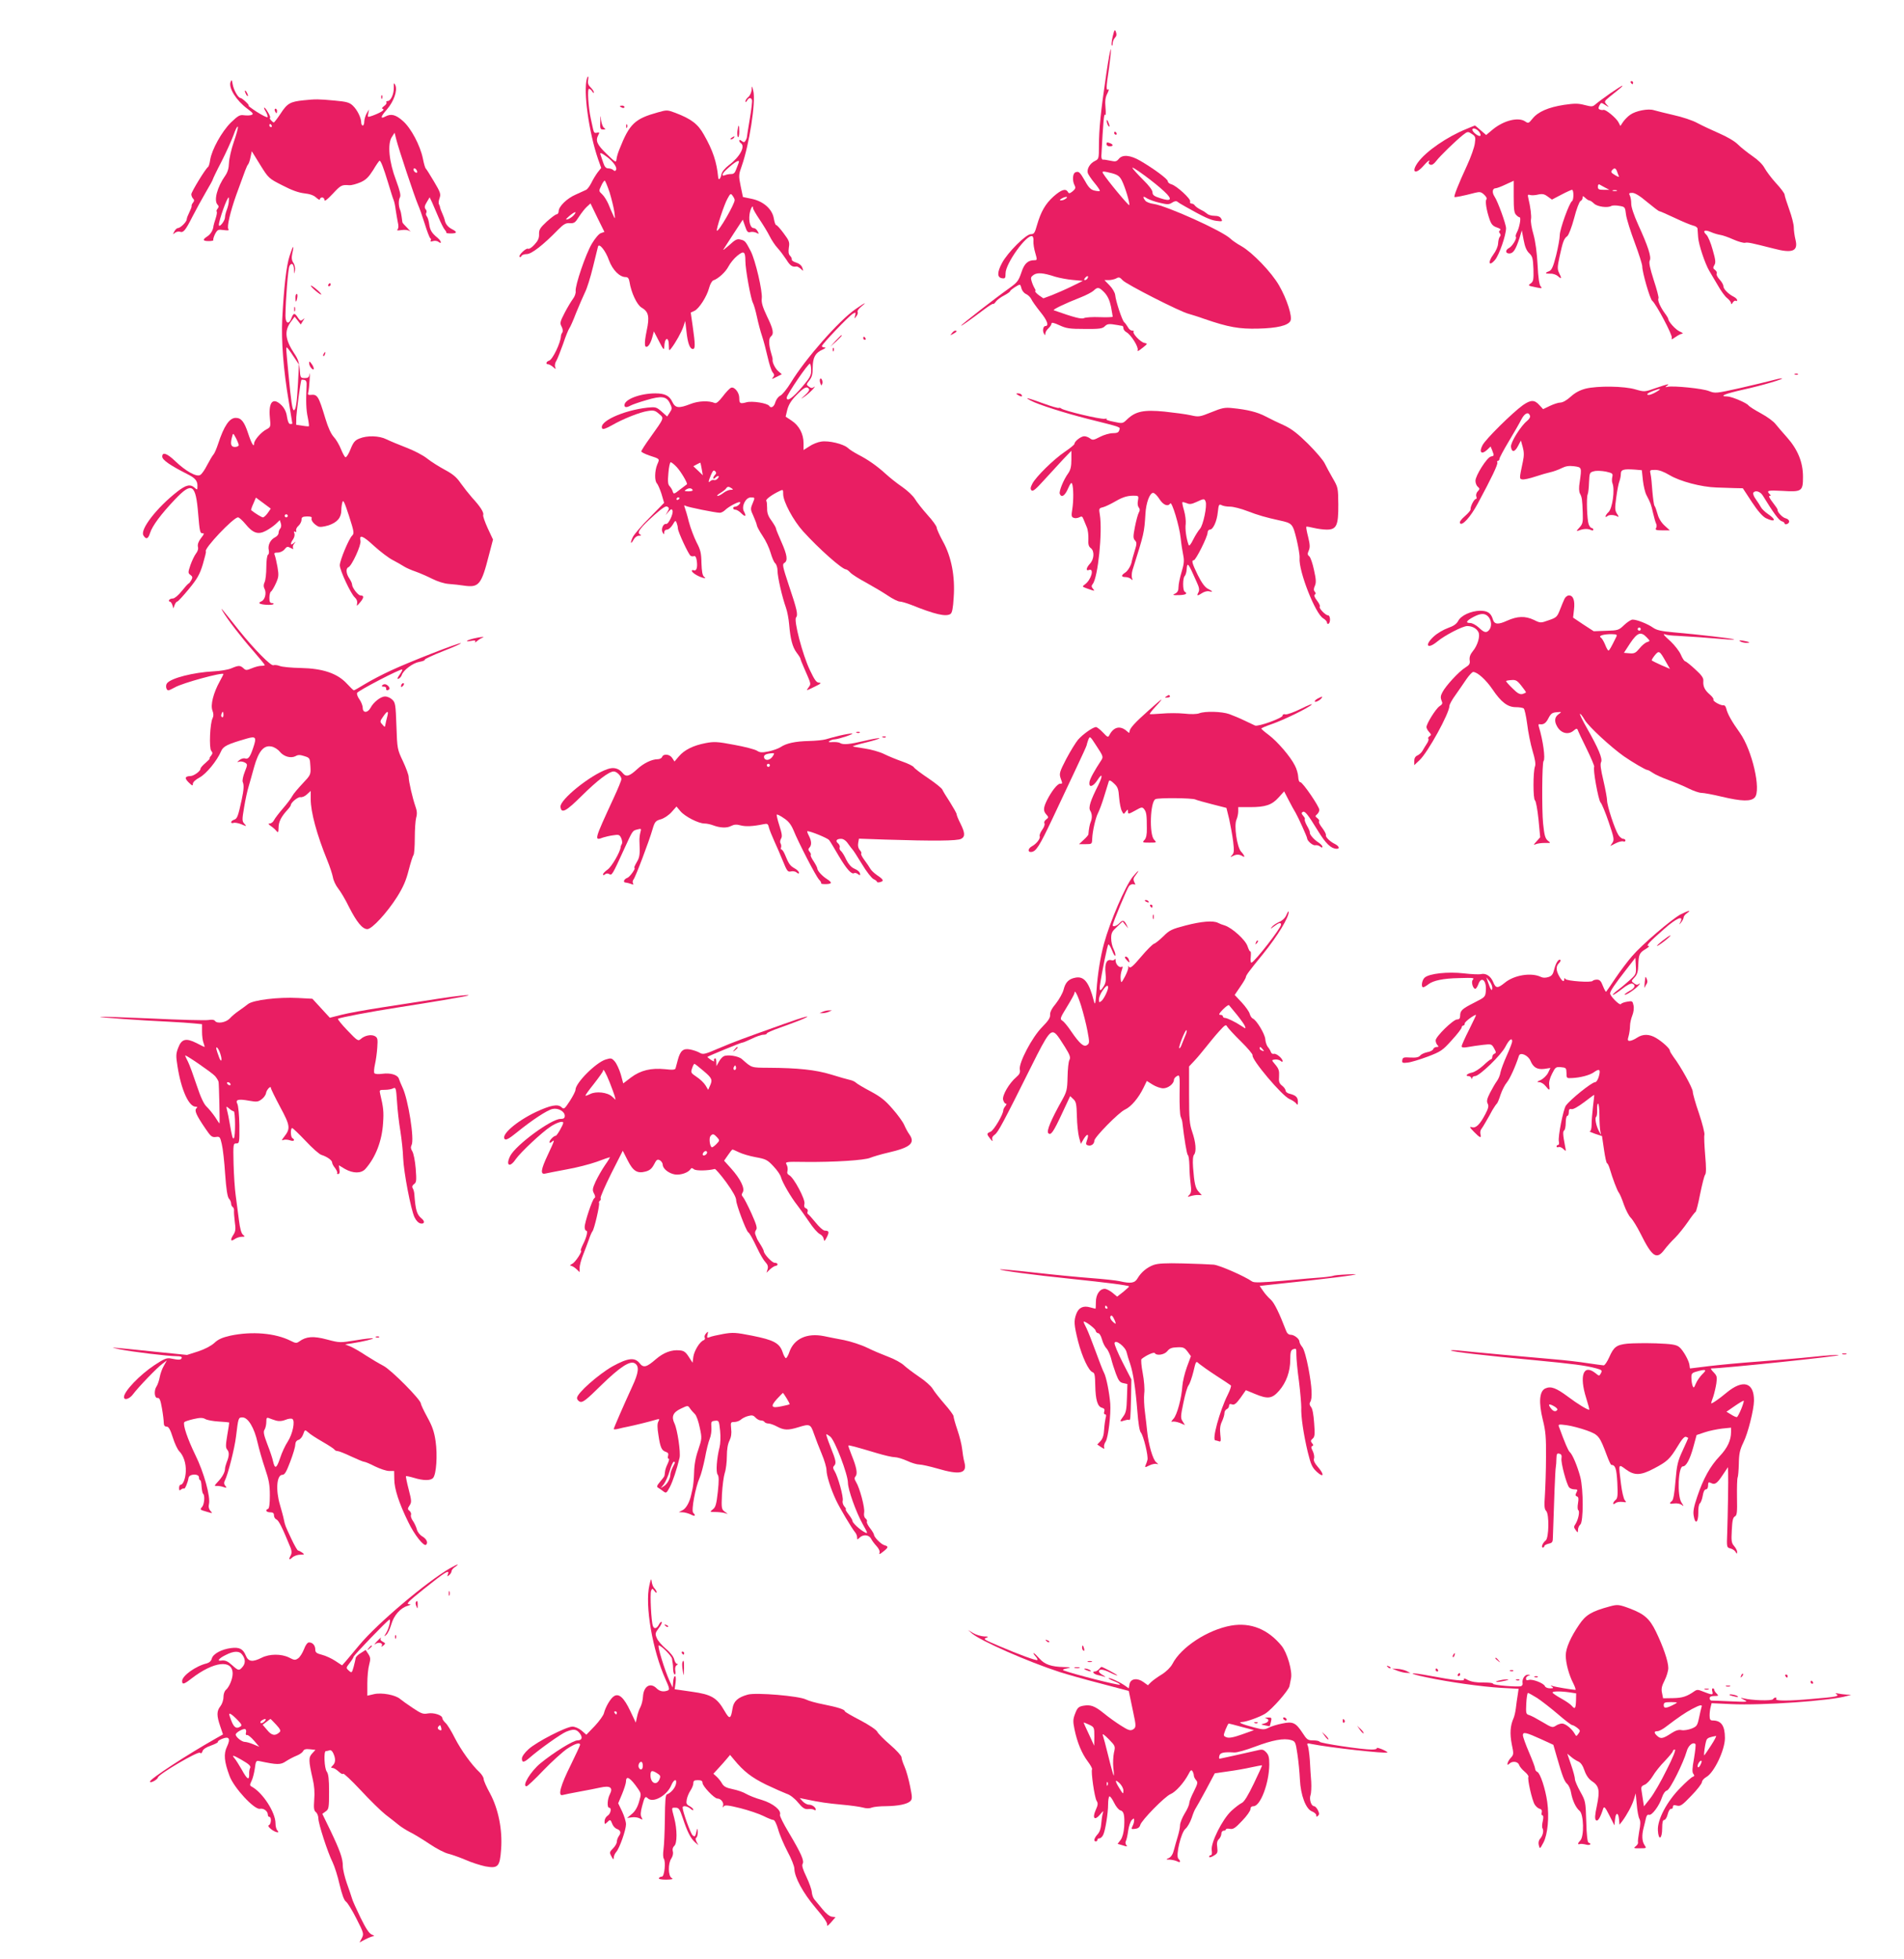 <?xml version="1.0" standalone="no"?>
<!DOCTYPE svg PUBLIC "-//W3C//DTD SVG 20010904//EN"
 "http://www.w3.org/TR/2001/REC-SVG-20010904/DTD/svg10.dtd">
<svg version="1.0" xmlns="http://www.w3.org/2000/svg"
 width="1244pt" height="1280pt" viewBox="0 0 1244 1280"
 preserveAspectRatio="xMidYMid meet">
<g transform="translate(0,1280) scale(0.1,-0.1)"
fill="#e91e63" stroke="none">
<path d="M7270 12562 c-7 -29 -9 -56 -6 -59 3 -4 6 3 6 15 0 11 7 27 15 36 10
10 12 21 6 37 -7 20 -10 16 -21 -29z"/>
<path d="M7227 12310 c-35 -237 -47 -354 -47 -462 0 -85 -1 -87 -27 -100 -31
-15 -53 -51 -46 -78 3 -9 22 -39 44 -65 22 -26 37 -50 35 -52 -3 -3 -18 -2
-35 2 -23 5 -38 19 -61 61 -35 61 -42 67 -64 58 -18 -7 -21 -55 -5 -85 8 -16
6 -23 -13 -39 -19 -15 -24 -16 -31 -4 -14 25 -43 15 -94 -30 -53 -48 -82 -98
-108 -188 -14 -50 -19 -58 -40 -58 -32 0 -152 -120 -188 -188 -33 -61 -33 -96
1 -100 19 -3 22 1 22 33 0 63 137 255 174 242 6 -2 10 -17 8 -33 -1 -16 4 -50
12 -76 13 -45 13 -48 -5 -48 -44 0 -67 -22 -86 -81 -18 -53 -26 -64 -79 -102
-89 -63 -314 -238 -314 -244 0 -5 52 32 155 109 27 20 51 35 54 33 2 -3 11 4
18 15 8 11 32 29 54 40 21 11 39 24 39 28 0 7 52 42 63 42 3 0 8 -11 11 -25 4
-14 17 -31 30 -36 13 -6 28 -21 34 -33 5 -12 32 -50 60 -85 45 -55 57 -91 32
-91 -14 0 -20 -31 -10 -48 8 -15 9 -15 10 -1 0 9 9 24 20 34 11 10 20 24 20
31 0 9 15 6 52 -11 45 -21 67 -24 165 -24 96 -1 116 2 131 17 17 17 28 18 85
8 12 -2 25 -5 30 -5 4 -1 7 -8 7 -16 0 -8 9 -19 19 -25 30 -16 81 -97 74 -117
-4 -11 6 -7 30 13 36 28 37 29 13 34 -25 5 -80 63 -69 74 3 3 -1 6 -10 6 -9 0
-22 10 -28 23 -7 12 -18 27 -24 32 -13 11 -55 136 -59 179 -2 15 -18 43 -37
62 l-33 34 28 0 c15 0 37 5 49 11 17 10 24 8 42 -12 21 -25 376 -206 430 -219
17 -5 64 -19 105 -34 157 -54 227 -66 350 -63 125 3 195 20 211 50 15 26 -23
144 -74 232 -49 86 -174 215 -245 256 -29 16 -61 38 -72 49 -50 50 -418 216
-504 228 -23 3 -46 12 -53 21 -20 26 -15 33 11 15 14 -8 51 -22 83 -29 50 -12
61 -12 81 1 15 10 27 12 35 6 7 -6 30 -20 52 -32 120 -68 164 -88 202 -93 40
-5 42 -4 32 14 -6 13 -21 19 -44 19 -18 0 -40 6 -47 13 -7 6 -26 19 -43 27
-16 8 -34 21 -38 27 -4 7 -14 13 -22 13 -8 0 -12 6 -9 14 6 16 -90 104 -123
112 -13 4 -23 12 -23 20 0 14 -90 81 -179 133 -65 38 -117 43 -141 13 -15 -18
-22 -19 -55 -12 -22 5 -44 8 -49 7 -6 -1 -10 9 -10 23 12 225 17 281 24 270 5
-8 6 13 3 46 -4 45 -1 68 12 93 9 18 12 30 6 27 -15 -10 -14 13 5 139 8 58 14
113 12 123 -2 9 -16 -66 -31 -168z m381 -762 c55 -51 45 -67 -27 -43 -41 13
-51 21 -51 39 0 13 -23 44 -61 81 -33 33 -65 68 -70 77 -11 21 150 -97 209
-154z m-342 120 c37 -10 50 -20 64 -48 21 -42 53 -146 48 -160 -2 -8 -147 166
-171 207 -10 16 0 16 59 1z m-306 -168 c-8 -6 -22 -10 -30 -9 -9 0 -5 6 10 14
27 14 44 10 20 -5z m-65 -508 c28 -8 79 -18 115 -21 l65 -6 -75 -37 c-41 -20
-99 -45 -129 -57 l-54 -20 -29 20 c-16 12 -27 24 -24 27 3 3 2 10 -3 16 -4 6
-13 25 -19 43 -9 28 -8 33 11 47 25 17 63 14 142 -12z m210 -11 c-3 -6 -11
-11 -17 -11 -6 0 -6 6 2 15 14 17 26 13 15 -4z m112 -93 c21 -24 33 -50 42
-92 6 -33 11 -62 11 -65 0 -3 -38 -5 -84 -3 -47 2 -93 -1 -103 -6 -16 -9 -65
4 -198 51 -10 4 73 44 175 84 36 14 74 34 85 44 27 26 36 24 72 -13z"/>
<path d="M3835 12288 c-25 -83 12 -352 73 -529 l20 -56 -23 -29 c-12 -16 -31
-47 -41 -68 -11 -22 -26 -42 -34 -46 -8 -4 -39 -18 -68 -31 -58 -25 -112 -78
-112 -109 0 -11 -6 -20 -13 -20 -7 0 -36 -22 -65 -48 -44 -41 -51 -53 -50 -82
1 -26 -7 -43 -30 -68 -17 -19 -36 -31 -42 -27 -12 7 -65 -43 -55 -53 4 -4 10
-1 12 6 3 6 18 12 35 12 30 0 106 58 205 160 36 36 50 44 76 42 28 -2 36 4 59
41 15 23 38 53 51 65 l25 23 45 -93 46 -93 -23 -8 c-13 -4 -38 -34 -59 -69
-41 -69 -110 -273 -106 -310 2 -13 -6 -36 -18 -51 -11 -15 -36 -56 -54 -91
-30 -58 -32 -67 -20 -89 8 -15 10 -31 5 -39 -5 -7 -9 -17 -9 -23 -2 -45 -54
-153 -77 -161 -20 -6 -25 -24 -6 -24 6 0 20 -8 31 -17 19 -17 20 -17 14 0 -4
10 0 28 8 40 7 12 27 62 44 110 16 49 35 94 40 101 6 7 26 52 45 102 20 49 46
109 58 134 13 25 36 99 52 165 16 66 31 126 33 134 7 26 50 -27 72 -90 23 -62
69 -109 108 -109 15 0 22 -8 26 -32 11 -71 49 -150 78 -167 47 -27 54 -59 34
-152 -18 -87 -15 -120 10 -99 8 7 20 31 26 54 l11 41 34 -65 c27 -53 33 -60
34 -38 1 64 30 74 30 10 1 -35 1 -36 16 -17 28 36 67 106 79 142 l12 36 8 -68
c8 -77 22 -115 42 -115 16 0 16 28 -1 147 l-13 91 24 11 c30 14 81 93 96 150
6 24 19 46 27 49 33 11 81 55 100 92 11 21 36 52 57 69 43 35 53 29 53 -35 0
-53 35 -246 49 -272 6 -11 18 -52 26 -90 8 -38 23 -96 34 -128 11 -33 27 -95
37 -139 10 -44 24 -88 32 -97 12 -15 13 -20 2 -34 -11 -13 -8 -12 22 3 l36 18
-23 20 c-21 18 -41 60 -37 76 1 4 -3 22 -9 40 -17 57 -18 97 -3 110 22 18 17
47 -25 133 -29 61 -37 90 -34 116 6 47 -42 251 -72 309 -34 65 -37 69 -67 76
-22 6 -34 0 -74 -37 -26 -23 -43 -36 -38 -28 5 8 36 56 68 105 l59 90 15 -43
c12 -36 18 -43 35 -38 11 3 29 0 39 -5 18 -9 18 -8 8 10 -6 12 -17 21 -26 21
-21 0 -33 41 -27 89 5 37 23 69 23 41 0 -6 19 -39 42 -73 23 -34 53 -83 66
-109 13 -26 36 -61 52 -78 16 -17 41 -51 57 -75 25 -41 40 -51 67 -46 5 1 17
-6 28 -15 18 -17 18 -17 10 7 -5 15 -21 28 -41 34 -17 5 -30 14 -28 20 2 5 -3
16 -11 24 -10 10 -12 26 -8 54 6 35 2 45 -34 93 -22 30 -44 54 -49 54 -5 0
-11 19 -15 42 -10 62 -68 113 -144 129 l-58 12 -15 72 c-14 68 -13 74 8 133
48 137 92 416 75 487 -9 37 -10 38 -11 10 -1 -17 -10 -38 -21 -48 -11 -9 -20
-22 -20 -29 0 -8 5 -5 11 5 12 20 25 22 32 4 3 -7 -4 -62 -14 -122 -10 -61
-19 -114 -19 -120 0 -5 -4 -16 -9 -24 -8 -12 -12 -12 -25 -2 -10 8 -16 9 -16
3 0 -6 5 -14 10 -17 32 -20 -6 -90 -77 -143 -28 -22 -46 -43 -50 -63 -6 -29
-19 -40 -21 -16 -9 97 -34 174 -93 277 -39 70 -82 103 -187 143 -51 19 -55 20
-114 3 -151 -42 -185 -74 -251 -241 -9 -22 -18 -51 -19 -65 -3 -24 -6 -22 -65
35 -64 62 -74 86 -53 125 8 15 6 17 -10 13 -15 -4 -20 1 -25 23 -3 16 -10 47
-15 69 -16 73 -24 195 -12 195 6 0 16 -8 21 -17 6 -10 11 -13 11 -6 0 7 -10
21 -21 32 -15 14 -20 28 -17 45 5 27 0 36 -7 14z m132 -514 c41 -31 67 -69 58
-84 -5 -9 -10 -9 -18 -1 -6 6 -21 11 -32 11 -16 0 -25 10 -34 38 -7 20 -15 43
-17 50 -8 19 6 14 43 -14z m858 -41 c-4 -10 -11 -30 -17 -44 -6 -18 -16 -27
-31 -26 -12 0 -30 -3 -39 -7 -25 -11 -22 8 5 33 64 59 95 75 82 44z m-842
-190 c13 -43 27 -100 31 -128 6 -49 5 -49 -8 -20 -8 17 -22 49 -31 72 -10 23
-28 52 -41 64 -22 20 -22 22 -6 55 8 19 19 34 23 34 3 0 18 -35 32 -77z m817
-50 c0 -27 -106 -210 -116 -200 -7 6 48 173 69 209 18 34 22 36 33 20 7 -9 14
-22 14 -29z m-1054 -102 c-10 -10 -27 -21 -38 -24 -16 -4 -12 1 13 23 37 31
53 32 25 1z"/>
<path d="M1506 12263 c-13 -39 39 -121 111 -174 37 -28 41 -34 26 -40 -10 -4
-32 -4 -49 -2 -27 4 -38 -2 -86 -48 -59 -59 -124 -175 -135 -244 -3 -22 -9
-42 -13 -45 -17 -11 -110 -164 -110 -179 0 -9 5 -22 12 -29 8 -8 8 -15 -1 -26
-6 -7 -11 -18 -9 -22 1 -5 -6 -23 -15 -41 -9 -18 -17 -38 -17 -46 0 -16 -41
-57 -58 -57 -6 0 -17 -10 -23 -22 -11 -21 -11 -22 4 -9 9 7 24 10 33 7 22 -8
36 9 82 100 22 43 61 114 86 157 25 43 46 80 46 84 0 3 25 56 57 117 31 61 66
139 79 174 12 35 24 59 28 54 3 -5 -9 -49 -26 -98 -17 -49 -31 -112 -32 -139
-1 -35 -9 -60 -24 -82 -53 -75 -77 -164 -50 -191 8 -8 8 -15 0 -25 -7 -8 -9
-16 -6 -20 3 -3 0 -23 -7 -44 -7 -21 -13 -42 -14 -48 -2 -27 -18 -55 -40 -69
-34 -22 -31 -31 9 -31 19 0 32 3 30 7 -3 4 3 22 11 39 16 29 20 31 56 26 30
-4 38 -2 31 6 -11 14 13 115 51 222 61 168 69 191 78 201 5 6 12 27 16 48 l8
38 55 -89 c54 -87 56 -89 145 -134 61 -32 107 -48 143 -52 37 -4 62 -13 78
-28 13 -12 24 -17 24 -11 0 7 7 12 15 12 8 0 15 -8 15 -17 0 -11 19 4 53 40
53 57 59 61 109 57 15 -1 47 8 73 19 36 16 53 33 83 80 20 34 39 61 42 61 8 0
26 -46 56 -145 15 -49 30 -99 35 -110 5 -11 11 -40 14 -65 4 -25 10 -62 14
-82 6 -23 5 -40 -2 -47 -7 -7 1 -8 26 -4 23 3 43 1 54 -7 10 -8 3 1 -14 19
-18 18 -34 35 -34 39 -1 4 -3 20 -5 36 -2 16 -6 36 -10 45 -11 26 -11 65 -1
82 7 12 0 42 -25 110 -46 120 -58 239 -28 284 l18 28 11 -44 c15 -61 120 -375
141 -424 10 -22 30 -79 45 -127 15 -49 31 -90 36 -94 5 -3 6 -10 3 -16 -4 -6
1 -8 15 -3 13 4 28 1 36 -5 10 -8 15 -9 15 -2 0 6 -10 19 -22 29 -37 30 -49
50 -54 89 -3 21 -9 43 -15 50 -6 7 -8 18 -4 24 4 6 2 17 -5 24 -8 11 -6 22 8
45 l19 32 16 -33 c8 -18 27 -62 42 -98 15 -36 33 -72 41 -81 8 -9 12 -18 10
-20 -2 -2 11 -4 30 -4 42 0 43 10 5 29 -26 14 -42 35 -46 61 -1 6 -8 24 -15
40 -8 17 -14 35 -15 40 0 6 -4 15 -7 21 -4 6 -2 24 4 40 9 26 6 37 -37 109
-26 44 -50 82 -54 85 -3 3 -12 31 -18 64 -18 87 -78 200 -131 246 -46 41 -77
49 -114 29 -35 -19 -32 -1 9 45 46 53 71 124 56 159 -9 19 -11 18 -10 -15 1
-42 -20 -88 -40 -88 -8 0 -12 -4 -8 -9 3 -5 -4 -16 -16 -24 -14 -11 -17 -16
-7 -19 15 -5 -17 -25 -69 -44 -32 -11 -33 -11 -27 15 l5 26 -15 -25 c-8 -14
-15 -37 -16 -52 0 -16 -4 -28 -10 -28 -5 0 -10 8 -10 19 0 31 -26 84 -55 111
-22 21 -41 26 -118 33 -109 10 -123 10 -202 2 -89 -9 -108 -20 -151 -86 -21
-32 -42 -59 -45 -59 -4 0 -12 7 -19 15 -7 8 -10 15 -6 15 9 0 -22 57 -35 66
-7 4 -4 -7 7 -24 10 -17 15 -34 12 -37 -4 -4 -35 12 -70 34 -34 22 -59 41 -54
41 11 0 -42 50 -53 50 -15 0 -45 53 -51 90 -5 31 -7 32 -14 13z m269 -283 c3
-5 1 -10 -4 -10 -6 0 -11 5 -11 10 0 6 2 10 4 10 3 0 8 -4 11 -10z m949 -296
c4 -10 1 -14 -6 -12 -15 5 -23 28 -10 28 5 0 13 -7 16 -16z m-1229 -201 c-1
-16 -8 -41 -14 -56 -6 -16 -11 -37 -11 -47 0 -23 -39 -72 -40 -49 0 29 53 179
64 179 2 0 2 -12 1 -27z"/>
<path d="M10655 12260 c3 -5 8 -10 11 -10 2 0 4 5 4 10 0 6 -5 10 -11 10 -5 0
-7 -4 -4 -10z"/>
<path d="M10519 12189 c-41 -29 -83 -60 -94 -70 -19 -17 -25 -17 -72 -5 -42
11 -65 11 -134 1 -103 -16 -170 -45 -206 -90 -25 -31 -28 -32 -47 -19 -44 31
-140 8 -213 -52 l-43 -36 -36 31 c-19 17 -36 31 -37 31 -1 0 -27 -10 -57 -23
-126 -51 -262 -145 -315 -217 -47 -64 -19 -85 34 -25 28 33 50 48 36 25 -3 -6
1 -13 10 -16 10 -4 23 4 37 22 25 34 129 134 175 171 32 25 34 25 59 8 24 -15
26 -21 20 -62 -3 -25 -26 -90 -51 -144 -56 -121 -87 -200 -82 -206 4 -3 53 6
137 28 29 7 38 5 57 -13 13 -12 20 -25 15 -30 -10 -10 0 -73 21 -133 11 -31
21 -42 47 -51 21 -7 29 -14 21 -18 -8 -6 -9 -12 -2 -20 7 -8 7 -16 0 -23 -5
-5 -10 -25 -11 -44 -1 -20 -14 -49 -31 -72 -38 -51 -29 -82 11 -35 27 32 72
161 72 207 0 26 -54 176 -76 208 -17 26 -13 53 8 53 7 0 37 11 66 25 l52 24 0
-104 c0 -81 3 -107 16 -119 8 -9 19 -16 23 -16 11 0 -2 -69 -18 -98 -7 -13
-10 -26 -7 -29 9 -9 -23 -62 -44 -73 -27 -14 -25 -37 3 -36 25 1 41 27 65 101
l15 50 12 -63 c8 -44 19 -70 36 -86 22 -21 25 -33 28 -104 2 -70 -1 -82 -18
-94 -19 -13 -17 -15 29 -24 45 -10 49 -9 36 5 -9 11 -16 57 -20 141 -4 77 -14
153 -27 199 -12 40 -19 84 -16 98 4 21 -3 79 -18 141 -5 19 -2 23 12 18 10 -3
34 -2 53 3 27 6 41 3 62 -13 l28 -20 61 32 c34 18 66 32 70 32 12 0 12 -67 0
-74 -18 -11 -80 -184 -80 -222 0 -21 -11 -81 -24 -133 -19 -75 -29 -96 -46
-103 -30 -11 -26 -17 9 -16 17 1 39 -7 50 -17 23 -21 25 -14 6 23 -11 23 -11
38 4 107 21 96 28 116 50 132 9 7 29 58 45 118 15 59 34 109 42 112 7 3 13 12
13 21 0 13 2 13 18 -1 10 -10 22 -17 27 -17 5 0 19 -9 31 -21 22 -20 90 -29
113 -14 7 3 29 4 50 0 38 -6 39 -7 45 -58 4 -29 30 -111 57 -183 27 -72 49
-142 49 -155 0 -38 50 -212 65 -224 26 -21 134 -226 128 -242 -5 -14 0 -12 24
5 17 12 37 22 45 22 7 1 0 7 -17 14 -27 12 -75 65 -75 82 0 4 -10 21 -23 38
-29 40 -49 85 -41 97 3 5 -11 59 -31 119 -25 79 -33 115 -26 128 12 22 -11 93
-76 235 -28 62 -46 116 -45 137 0 19 -4 43 -9 52 -8 15 -5 18 16 18 17 0 50
-20 97 -60 40 -33 75 -60 80 -60 4 0 50 -20 101 -44 50 -24 104 -46 120 -50
15 -3 27 -12 28 -19 0 -6 2 -32 4 -57 3 -47 45 -173 73 -220 10 -16 34 -57 55
-93 20 -36 48 -75 62 -85 14 -11 25 -26 25 -33 1 -9 4 -8 11 4 6 9 14 15 20
12 5 -4 9 -2 9 4 0 6 -10 16 -22 22 -36 18 -68 51 -68 69 0 10 -11 29 -25 44
-14 15 -22 32 -19 38 4 6 -1 17 -10 24 -14 10 -15 15 -5 32 10 16 8 34 -11
100 -12 45 -31 89 -41 98 -28 26 -12 36 29 18 20 -9 49 -17 63 -19 14 -2 52
-15 85 -30 32 -14 67 -24 77 -21 16 4 39 -1 185 -38 124 -33 162 -17 143 58
-6 25 -11 61 -11 80 0 20 -13 72 -30 118 -16 45 -30 88 -30 96 0 8 -25 42 -56
75 -31 34 -64 79 -75 99 -12 23 -42 53 -79 78 -33 23 -76 57 -96 77 -21 21
-71 50 -122 72 -48 21 -112 51 -142 67 -30 17 -100 40 -155 52 -55 13 -113 27
-129 32 -37 12 -119 -4 -155 -30 -16 -11 -36 -32 -46 -46 l-18 -27 -13 25
c-15 28 -84 85 -98 80 -5 -2 -15 -1 -23 2 -11 5 -11 10 -3 27 11 20 12 20 38
3 27 -17 27 -17 9 3 -17 19 -16 21 20 51 77 61 88 71 82 72 -3 0 -39 -23 -80
-51z m-854 -251 c10 -15 11 -24 5 -26 -12 -4 -50 26 -50 40 0 17 29 7 45 -14z
m899 -255 c3 -10 9 -24 12 -32 5 -10 -2 -8 -24 5 -24 14 -29 21 -20 31 14 18
24 16 32 -4z m-76 -109 l27 -14 -37 0 c-32 0 -38 3 -38 21 0 11 5 17 10 14 6
-3 22 -13 38 -21z m75 -21 c-7 -2 -19 -2 -25 0 -7 3 -2 5 12 5 14 0 19 -2 13
-5z"/>
<path d="M1600 12205 c0 -5 5 -17 10 -25 5 -8 10 -10 10 -5 0 6 -5 17 -10 25
-5 8 -10 11 -10 5z"/>
<path d="M2491 12164 c0 -11 3 -14 6 -6 3 7 2 16 -1 19 -3 4 -6 -2 -5 -13z"/>
<path d="M4050 12106 c0 -2 7 -6 15 -10 8 -3 15 -1 15 4 0 6 -7 10 -15 10 -8
0 -15 -2 -15 -4z"/>
<path d="M1796 12075 c4 -8 8 -15 10 -15 2 0 4 7 4 15 0 8 -4 15 -10 15 -5 0
-7 -7 -4 -15z"/>
<path d="M3922 12005 c-2 -45 0 -51 19 -51 17 0 18 2 5 11 -8 6 -16 29 -19 51
-3 36 -4 35 -5 -11z"/>
<path d="M7231 12010 c0 -8 4 -22 9 -30 12 -18 12 -2 0 25 -6 13 -9 15 -9 5z"/>
<path d="M4091 11974 c0 -11 3 -14 6 -6 3 7 2 16 -1 19 -3 4 -6 -2 -5 -13z"/>
<path d="M4818 11944 c-2 -19 0 -37 4 -40 4 -3 8 13 8 35 0 51 -6 53 -12 5z"/>
<path d="M7280 11930 c0 -5 5 -10 11 -10 5 0 7 5 4 10 -3 6 -8 10 -11 10 -2 0
-4 -4 -4 -10z"/>
<path d="M4780 11900 c-9 -6 -10 -10 -3 -10 6 0 15 5 18 10 8 12 4 12 -15 0z"/>
<path d="M7230 11857 c0 -7 9 -13 20 -13 24 0 26 11 4 20 -22 8 -24 8 -24 -7z"/>
<path d="M1892 11128 c-21 -65 -37 -203 -48 -413 -7 -142 8 -334 42 -534 13
-80 24 -146 24 -148 0 -2 -6 -3 -14 -3 -9 0 -16 17 -21 47 -4 31 -16 55 -35
75 -56 55 -86 24 -77 -79 6 -61 6 -63 -22 -78 -35 -18 -81 -71 -81 -93 0 -28
-17 0 -39 67 -25 76 -45 101 -81 101 -41 0 -77 -53 -115 -170 -10 -30 -23 -62
-31 -70 -7 -8 -25 -39 -41 -69 -15 -30 -35 -59 -45 -64 -23 -15 -94 24 -164
91 -53 51 -84 61 -84 29 0 -22 51 -57 165 -115 49 -24 65 -43 65 -75 0 -29 -1
-29 -18 -14 -29 26 -56 20 -114 -25 -134 -105 -245 -248 -221 -286 17 -28 31
-24 43 15 15 48 72 124 163 220 112 118 136 102 152 -97 9 -108 12 -125 27
-124 14 1 13 -4 -9 -32 -17 -22 -23 -41 -20 -56 4 -13 -1 -30 -13 -45 -10 -13
-26 -47 -36 -75 -16 -48 -16 -52 0 -64 14 -10 15 -17 7 -32 -6 -11 -14 -22
-18 -24 -5 -1 -25 -24 -46 -50 -21 -27 -47 -48 -57 -48 -10 0 -22 -4 -25 -10
-3 -5 -2 -10 4 -10 5 0 13 -10 17 -22 l7 -23 8 23 c5 12 12 22 17 22 5 0 39
37 76 82 55 67 71 95 91 161 13 45 23 83 20 85 -15 16 180 222 210 222 7 0 29
-20 49 -44 48 -59 82 -71 133 -44 21 11 50 31 65 45 l26 25 7 -22 c4 -12 2
-27 -4 -33 -6 -6 -11 -19 -11 -29 0 -10 -11 -23 -24 -29 -29 -14 -48 -52 -40
-83 3 -13 1 -27 -5 -30 -6 -4 -11 -39 -11 -81 0 -41 -5 -85 -11 -98 -8 -17 -8
-30 -1 -43 15 -28 3 -74 -21 -83 -11 -4 -16 -11 -10 -14 15 -9 81 -12 89 -4 4
4 0 7 -9 7 -13 0 -17 9 -17 34 0 19 5 38 10 41 6 3 20 27 32 53 19 42 20 53
11 107 -6 33 -14 68 -18 78 -6 14 -2 17 20 17 15 0 34 9 44 21 15 19 20 20 40
9 16 -8 21 -9 16 -1 -4 7 -1 20 7 29 12 15 11 16 -4 3 -22 -17 -23 -3 -3 26 8
12 12 29 8 39 -4 12 -3 15 5 10 7 -4 10 -2 7 7 -3 7 3 22 15 32 11 10 20 28
20 39 0 17 6 21 35 22 26 0 34 -3 31 -12 -5 -14 14 -38 42 -53 11 -6 35 -3 69
7 56 19 83 50 83 99 0 15 3 39 7 52 5 19 14 0 43 -89 34 -106 35 -115 20 -130
-22 -22 -80 -162 -80 -193 0 -33 72 -187 98 -210 13 -12 18 -26 15 -40 -4 -19
-2 -18 20 8 26 31 26 45 2 45 -16 0 -55 51 -55 72 0 7 -8 24 -17 38 -22 31
-25 67 -7 74 22 8 86 147 79 173 -10 44 17 33 89 -34 41 -37 96 -79 122 -92
27 -14 60 -33 74 -42 14 -9 48 -24 75 -33 28 -10 76 -31 108 -47 36 -18 79
-32 110 -34 29 -2 73 -7 99 -11 97 -14 113 6 162 198 l27 103 -35 75 c-18 40
-32 79 -29 86 6 16 -21 57 -72 112 -21 24 -55 67 -75 95 -27 40 -52 60 -104
88 -37 20 -90 53 -116 74 -26 21 -88 53 -136 71 -49 19 -107 43 -129 54 -48
24 -127 26 -177 5 -29 -11 -40 -25 -58 -70 -12 -31 -27 -54 -33 -52 -5 1 -18
25 -29 52 -11 28 -32 64 -47 80 -18 19 -38 63 -55 120 -46 152 -52 160 -99
155 -14 -1 -17 3 -13 17 3 10 7 47 9 83 2 36 2 53 0 38 -4 -23 -9 -28 -32 -28
-28 0 -29 2 -33 58 -3 42 -12 69 -35 102 -61 92 -67 149 -21 210 l23 31 20
-25 20 -26 14 23 c13 20 13 21 -1 9 -13 -10 -18 -8 -32 13 -21 33 -29 32 -43
-6 -16 -42 -38 -32 -38 17 1 105 17 309 26 326 14 26 29 13 30 -25 2 -31 2
-31 6 -4 3 16 -2 39 -11 51 -11 17 -12 33 -6 62 14 61 4 51 -18 -18z m24 -654
l37 -55 -6 -122 c-7 -128 -14 -177 -27 -177 -10 0 -18 54 -35 235 -16 166 -17
175 -11 175 3 0 22 -25 42 -56z m87 -199 c-5 -94 -3 -153 8 -203 6 -29 9 -55
7 -57 -1 -1 -21 0 -43 4 l-40 6 1 50 c2 38 26 223 33 243 1 2 9 2 19 0 13 -3
17 -12 15 -43z m-443 -382 c0 -7 -11 -13 -25 -13 -27 0 -32 19 -18 69 6 23 6
23 24 -10 10 -19 18 -40 19 -46z m189 -445 c-11 -15 -25 -28 -31 -28 -8 0 -48
24 -77 47 -2 1 4 21 14 42 l17 40 49 -36 48 -36 -20 -29z m131 -18 c0 -5 -4
-10 -10 -10 -5 0 -10 5 -10 10 0 6 5 10 10 10 6 0 10 -4 10 -10z"/>
<path d="M2145 10940 c-3 -5 -1 -10 4 -10 6 0 11 5 11 10 0 6 -2 10 -4 10 -3
0 -8 -4 -11 -10z"/>
<path d="M2031 10933 c0 -4 16 -21 35 -36 19 -16 34 -25 33 -20 0 4 -16 21
-35 36 -19 16 -34 25 -33 20z"/>
<path d="M1930 10855 c0 -14 2 -25 4 -25 2 0 6 11 8 25 3 14 1 25 -3 25 -5 0
-9 -11 -9 -25z"/>
<path d="M5589 10780 c-109 -76 -327 -324 -422 -480 -25 -41 -56 -79 -69 -85
-13 -6 -26 -24 -32 -42 -8 -31 -29 -43 -40 -25 -11 18 -111 34 -148 24 -43
-12 -48 -8 -48 29 0 35 -32 74 -53 66 -9 -3 -33 -28 -54 -56 -26 -34 -43 -48
-53 -44 -39 17 -107 14 -158 -6 -77 -30 -99 -28 -119 13 -19 41 -49 56 -111
56 -100 0 -202 -39 -202 -77 0 -16 14 -17 41 -2 11 6 57 22 102 35 100 30 132
25 154 -21 15 -31 15 -36 -1 -60 l-17 -26 -36 32 c-34 30 -40 31 -92 26 -161
-18 -323 -93 -296 -137 4 -7 28 2 60 20 74 43 187 88 238 95 38 6 48 3 73 -19
34 -29 36 -23 -58 -155 -32 -44 -58 -85 -58 -90 0 -5 24 -17 53 -27 70 -23 68
-20 51 -59 -17 -42 -18 -107 -2 -123 6 -6 20 -38 30 -69 l17 -58 -93 -95 c-52
-52 -102 -110 -111 -128 -19 -39 -15 -54 5 -17 8 14 22 25 34 25 17 0 18 2 6
10 -20 12 4 43 96 126 52 46 74 60 84 54 13 -8 13 -13 2 -32 l-13 -23 19 22
c17 19 21 20 26 7 7 -19 -26 -90 -42 -87 -18 4 -35 -34 -23 -55 10 -16 10 -16
11 1 0 10 8 17 18 17 10 0 26 14 37 32 17 29 19 30 26 12 4 -10 8 -27 8 -36 1
-24 70 -171 83 -179 6 -4 17 -5 23 -2 8 2 14 -8 17 -28 7 -44 -1 -71 -18 -65
-8 3 -14 2 -14 -3 0 -12 39 -36 70 -45 21 -6 23 -5 10 6 -11 9 -15 36 -17 90
-1 64 -6 86 -32 135 -16 32 -39 92 -50 133 -10 41 -23 84 -27 94 -6 15 -4 17
6 11 14 -8 190 -44 223 -45 9 0 25 8 36 19 19 19 77 51 94 51 5 0 4 -7 -3 -15
-7 -8 -19 -15 -26 -15 -8 0 -14 -4 -14 -10 0 -5 7 -10 15 -10 9 0 27 -11 40
-25 26 -25 33 -18 15 15 -17 32 12 90 44 90 30 0 30 2 12 -42 -13 -31 -13 -38
6 -78 11 -25 22 -53 23 -62 1 -9 18 -40 38 -70 20 -29 43 -78 52 -110 9 -31
22 -62 30 -68 8 -7 15 -29 15 -49 0 -40 30 -171 55 -241 9 -25 18 -74 21 -110
8 -96 22 -148 49 -184 14 -18 25 -36 25 -40 0 -3 9 -28 21 -54 50 -115 49
-108 33 -131 -19 -26 -20 -26 41 4 36 17 44 24 28 25 -19 0 -30 16 -62 83 -48
101 -106 324 -90 343 14 17 7 50 -48 213 -39 118 -43 135 -29 143 25 14 19 53
-19 138 -19 43 -35 82 -35 87 0 6 -13 28 -29 51 -22 29 -30 51 -29 82 0 22 -2
44 -5 47 -8 7 26 34 70 57 41 21 40 21 40 -13 0 -48 66 -171 129 -241 104
-115 256 -250 282 -250 5 0 17 -9 28 -21 10 -11 57 -41 104 -66 47 -26 111
-64 142 -85 31 -21 66 -38 77 -38 11 0 44 -10 73 -21 154 -62 228 -80 258 -60
11 7 17 38 21 108 10 137 -15 267 -71 367 -22 40 -40 81 -40 89 0 9 -27 47
-61 84 -33 37 -70 84 -81 103 -12 20 -49 55 -82 78 -34 23 -83 62 -108 85 -58
53 -118 95 -181 127 -26 14 -57 33 -68 44 -29 26 -125 49 -174 41 -22 -3 -57
-17 -77 -31 l-38 -24 0 45 c0 60 -29 115 -78 147 l-39 26 11 46 c9 33 26 61
61 96 50 51 68 59 81 38 4 -6 -7 -23 -27 -40 -30 -27 -31 -28 -4 -10 17 11 41
33 55 48 14 16 18 23 9 16 -12 -9 -20 -9 -34 2 -18 13 -18 14 3 41 17 21 22
41 22 84 0 65 17 96 64 117 18 8 24 13 14 14 -10 0 -18 4 -18 9 0 12 178 199
203 212 18 10 19 9 14 -12 -6 -23 -5 -23 8 -5 8 10 12 23 8 29 -3 5 7 20 23
33 44 35 26 28 -37 -16z m-289 -400 c0 -33 -9 -49 -56 -104 -64 -76 -104 -104
-104 -74 0 19 142 228 152 222 4 -3 8 -23 8 -44z m-878 -632 c27 -29 73 -107
66 -112 -2 -1 -22 -17 -45 -34 -39 -31 -42 -32 -48 -12 -3 11 -13 26 -20 34
-11 10 -13 31 -8 85 3 39 10 71 15 71 6 0 23 -14 40 -32z m163 -13 l7 -40 -31
30 -31 29 22 12 c13 7 24 12 24 11 1 -1 5 -20 9 -42z m87 -37 c-7 -7 -12 -16
-12 -22 0 -6 5 -5 12 2 18 18 33 15 18 -3 -7 -9 -19 -14 -25 -11 -7 2 -18 -1
-24 -7 -15 -15 -14 -3 4 40 12 28 18 34 27 25 9 -9 9 -15 0 -24z m108 -88 c12
-8 11 -10 -6 -10 -12 0 -33 -9 -47 -20 -14 -11 -31 -20 -39 -20 -7 0 1 9 18
19 18 11 35 24 38 30 9 13 17 14 36 1z m-255 -10 c4 -6 -7 -10 -27 -10 -25 0
-29 3 -18 10 19 13 37 13 45 0z m-85 -54 c0 -3 -4 -8 -10 -11 -5 -3 -10 -1
-10 4 0 6 5 11 10 11 6 0 10 -2 10 -4z"/>
<path d="M1922 10780 c0 -14 2 -19 5 -12 2 6 2 18 0 25 -3 6 -5 1 -5 -13z"/>
<path d="M6219 10623 c-13 -15 -12 -15 9 -4 23 12 28 21 13 21 -5 0 -15 -7
-22 -17z"/>
<path d="M5459 10573 l-34 -38 38 34 c34 33 42 41 34 41 -2 0 -19 -17 -38 -37z"/>
<path d="M5640 10590 c0 -5 5 -10 11 -10 5 0 7 5 4 10 -3 6 -8 10 -11 10 -2 0
-4 -4 -4 -10z"/>
<path d="M5441 10514 c0 -11 3 -14 6 -6 3 7 2 16 -1 19 -3 4 -6 -2 -5 -13z"/>
<path d="M2115 10489 c-4 -6 -5 -12 -2 -15 2 -3 7 2 10 11 7 17 1 20 -8 4z"/>
<path d="M2020 10426 c0 -9 7 -24 15 -32 20 -21 20 4 0 30 -14 18 -15 18 -15
2z"/>
<path d="M11728 10353 c7 -3 16 -2 19 1 4 3 -2 6 -13 5 -11 0 -14 -3 -6 -6z"/>
<path d="M5358 10324 c-3 -5 -2 -18 2 -28 5 -16 8 -17 12 -4 7 16 -7 45 -14
32z"/>
<path d="M11575 10314 c-27 -7 -121 -30 -209 -50 -155 -34 -159 -35 -200 -19
-41 17 -232 36 -271 28 -16 -4 -17 -3 -5 6 22 16 11 14 -71 -14 -74 -26 -74
-26 -134 -9 -74 22 -246 24 -325 5 -38 -10 -68 -26 -97 -52 -26 -24 -53 -39
-68 -39 -13 0 -44 -10 -69 -22 l-44 -21 -24 26 c-32 36 -56 36 -108 0 -67 -48
-245 -223 -264 -262 -24 -45 -7 -64 29 -31 l24 23 11 -27 c13 -35 13 -33 -10
-39 -25 -6 -100 -124 -100 -158 0 -15 7 -32 15 -39 14 -12 14 -15 0 -30 -9 -9
-13 -25 -9 -34 3 -9 2 -16 -3 -16 -12 0 -37 -50 -35 -67 2 -6 -15 -26 -37 -45
-24 -21 -37 -38 -32 -46 13 -21 68 39 116 128 90 167 132 255 128 268 -3 6 -1
12 5 12 5 0 9 6 9 13 0 6 27 57 60 112 33 55 70 119 82 143 22 43 47 54 57 27
4 -9 -4 -23 -19 -35 -41 -33 -108 -140 -105 -169 5 -38 25 -36 46 5 l19 36 12
-43 c9 -32 9 -57 1 -94 -24 -114 -24 -113 -4 -117 11 -2 48 6 84 18 36 12 81
25 100 29 19 4 52 16 72 26 28 14 48 17 82 13 51 -7 51 -6 37 -104 -6 -35 -5
-62 2 -75 13 -24 15 -38 18 -127 2 -60 0 -71 -22 -95 -21 -23 -22 -25 -4 -19
30 12 58 13 78 4 10 -5 17 -5 17 2 0 5 -5 10 -10 10 -6 0 -15 11 -20 24 -11
29 -16 174 -7 196 4 8 8 44 9 79 3 62 4 65 32 72 16 5 51 3 78 -2 44 -10 47
-13 42 -35 -3 -13 -3 -32 1 -41 17 -41 0 -166 -26 -189 -21 -19 -27 -43 -6
-25 13 10 47 8 68 -5 6 -3 4 5 -6 19 -14 22 -15 35 -5 107 6 45 15 93 21 107
5 13 9 35 9 48 0 27 18 32 91 27 l46 -4 7 -66 c4 -36 14 -79 23 -96 27 -52 30
-59 43 -116 7 -30 16 -62 20 -70 5 -9 5 -22 0 -30 -7 -12 1 -15 41 -15 l49 0
-34 31 c-22 20 -39 48 -46 75 -7 24 -15 49 -20 54 -4 6 -10 48 -14 95 -3 47
-8 97 -12 113 -6 26 -5 27 31 27 24 0 56 -12 93 -34 68 -41 208 -78 307 -81
39 -1 93 -3 121 -4 l51 -1 59 -90 c38 -58 70 -94 91 -105 62 -30 72 -12 14 27
-19 13 -39 32 -45 43 -6 11 -21 35 -34 53 -13 17 -20 37 -17 42 12 19 45 10
62 -17 70 -114 105 -162 123 -168 11 -3 20 -10 20 -15 0 -5 7 -7 15 -4 23 9
18 31 -9 38 -21 5 -55 42 -52 56 1 3 -14 25 -32 48 -19 24 -28 42 -21 42 10 0
10 3 1 12 -23 23 -11 26 81 21 130 -8 137 -3 137 92 0 95 -34 178 -104 257
-28 31 -61 70 -74 86 -12 17 -55 49 -96 71 -41 22 -78 46 -82 52 -10 16 -111
59 -139 59 -57 0 -17 17 103 44 124 27 282 74 252 74 -8 0 -37 -6 -65 -14z
m-753 -74 c-18 -11 -40 -20 -49 -20 -22 0 -8 13 30 27 49 18 56 15 19 -7z"/>
<path d="M6650 10220 c20 -13 33 -13 25 0 -3 6 -14 10 -23 10 -15 0 -15 -2 -2
-10z"/>
<path d="M6734 10183 c48 -26 221 -81 371 -119 230 -58 214 -52 208 -74 -4
-15 -14 -20 -43 -20 -20 0 -58 -11 -83 -24 -40 -21 -48 -23 -64 -11 -10 8 -27
15 -39 15 -21 0 -64 -33 -64 -50 0 -5 -28 -28 -62 -51 -73 -49 -190 -164 -213
-209 -13 -25 -14 -35 -5 -44 9 -8 29 9 83 69 40 44 96 105 124 135 l53 55 0
-58 c0 -43 -5 -66 -20 -88 -31 -42 -62 -119 -56 -135 11 -28 34 -13 54 34 15
34 22 43 27 31 9 -25 10 -107 1 -165 -7 -43 -6 -52 9 -57 9 -4 25 -2 36 3 16
9 21 7 28 -12 5 -13 15 -36 22 -53 7 -16 11 -51 10 -76 -2 -36 2 -50 16 -60
25 -19 22 -73 -6 -102 -24 -26 -28 -49 -7 -41 38 15 16 -65 -27 -95 -18 -13
-17 -14 19 -27 49 -17 49 -17 34 1 -9 11 -10 18 -1 29 35 42 65 342 47 453 -7
40 -6 43 20 49 16 4 53 22 84 40 50 29 83 38 133 35 15 -1 17 -6 12 -31 -4
-19 -2 -36 5 -45 8 -10 9 -19 0 -35 -6 -11 -17 -53 -25 -93 -12 -62 -12 -74 1
-88 12 -13 12 -23 -3 -70 -9 -30 -17 -58 -18 -64 -3 -26 -26 -66 -45 -77 -26
-17 -25 -28 3 -28 13 0 29 -6 36 -12 12 -11 13 -10 7 6 -3 10 -2 33 3 50 77
244 77 244 85 371 4 70 28 135 50 135 9 0 27 -18 41 -40 25 -40 56 -52 71 -29
10 17 60 -147 68 -226 4 -39 12 -89 17 -113 7 -35 5 -57 -11 -109 -11 -36 -20
-80 -20 -98 0 -23 -6 -35 -22 -43 -20 -9 -17 -11 25 -10 45 1 59 10 37 23 -13
8 -13 88 0 101 6 6 12 25 13 42 4 54 9 48 66 -81 17 -36 19 -52 11 -67 -13
-24 -7 -25 25 -4 14 9 34 14 45 11 28 -7 25 0 -9 17 -19 10 -40 39 -65 89 -37
76 -43 97 -26 97 13 0 90 154 90 180 0 11 7 20 15 20 21 0 46 54 52 116 5 47
8 52 24 44 10 -6 35 -10 56 -10 21 0 72 -13 113 -29 70 -27 123 -42 210 -61
83 -18 86 -21 111 -122 12 -51 22 -107 20 -124 -7 -85 104 -367 155 -394 13
-8 24 -20 24 -27 0 -8 5 -11 10 -8 15 9 12 55 -3 55 -17 0 -63 48 -54 57 4 3
-4 21 -18 39 -16 21 -21 35 -15 39 8 5 8 11 0 20 -8 9 -7 20 1 38 9 20 8 42
-6 104 -9 43 -23 83 -31 89 -12 9 -12 17 -3 37 9 21 8 39 -4 89 -9 34 -14 64
-12 67 2 2 24 -2 49 -8 25 -6 63 -11 85 -11 64 0 76 28 75 165 -1 107 -2 112
-36 170 -19 33 -43 77 -53 98 -10 21 -59 78 -109 128 -68 67 -107 97 -156 120
-36 16 -90 42 -120 58 -55 29 -119 45 -220 55 -47 5 -67 1 -135 -27 -77 -31
-83 -32 -135 -20 -30 7 -108 17 -172 24 -135 13 -188 2 -243 -50 -30 -29 -30
-29 -90 -16 -33 6 -53 14 -45 17 8 3 2 4 -13 2 -30 -4 -264 52 -283 67 -6 5
-13 6 -16 4 -3 -3 -49 10 -103 30 -106 38 -126 43 -81 18z m1143 -660 c11 -27
-16 -155 -37 -178 -10 -11 -30 -42 -44 -70 -16 -33 -27 -45 -30 -35 -15 40
-24 104 -19 138 2 20 -3 59 -11 87 -8 27 -13 51 -11 54 3 2 15 -1 28 -6 19 -9
32 -7 63 7 50 23 53 24 61 3z"/>
<path d="M10222 8888 c-6 -13 -20 -45 -30 -72 -18 -46 -23 -51 -73 -68 -53
-19 -55 -19 -97 2 -57 27 -108 25 -175 -5 -59 -27 -83 -25 -93 8 -12 42 -35
57 -83 57 -60 -1 -126 -31 -144 -67 -11 -20 -30 -33 -67 -46 -28 -10 -69 -34
-91 -54 -64 -58 -45 -89 22 -34 49 41 166 101 195 101 32 0 61 -15 73 -39 14
-25 -5 -88 -36 -125 -17 -21 -23 -38 -21 -58 4 -24 -1 -32 -28 -49 -40 -24
-129 -120 -150 -162 -12 -22 -13 -35 -6 -53 9 -19 7 -25 -13 -38 -24 -16 -85
-114 -85 -136 0 -8 8 -22 17 -32 15 -16 15 -21 3 -28 -8 -5 -11 -12 -8 -16 4
-4 0 -19 -10 -33 -9 -14 -22 -35 -28 -46 -6 -11 -20 -24 -32 -30 -15 -6 -22
-19 -22 -37 l0 -27 34 32 c55 51 195 306 196 355 0 10 18 42 40 72 21 30 53
76 71 103 18 26 38 47 44 47 27 0 83 -50 126 -113 57 -85 100 -117 153 -117
23 0 46 -4 51 -8 6 -4 16 -50 23 -102 6 -52 22 -131 35 -175 16 -53 22 -87 16
-102 -13 -35 -13 -214 0 -222 6 -4 16 -58 23 -124 l11 -117 -24 -27 c-21 -23
-22 -25 -4 -18 11 5 38 8 60 8 38 -1 39 -1 18 15 -17 14 -23 34 -31 112 -9 92
-7 398 3 408 13 14 -3 135 -31 225 -3 10 -2 17 3 16 27 -5 43 5 60 39 16 31
26 37 54 39 34 3 34 3 12 -13 -25 -18 -29 -44 -11 -77 25 -48 75 -61 111 -29
15 13 21 14 25 4 2 -7 28 -63 58 -123 30 -61 52 -114 50 -118 -10 -15 27 -216
41 -233 9 -9 33 -68 54 -130 34 -100 37 -115 24 -134 l-14 -21 36 18 c19 10
41 15 49 12 8 -3 14 0 14 6 0 6 -7 11 -15 11 -8 0 -22 11 -31 25 -23 36 -74
190 -74 225 0 15 -11 75 -24 131 -17 71 -22 108 -15 120 11 22 -18 91 -92 221
-28 49 -49 92 -46 94 3 3 17 -15 32 -41 26 -43 170 -176 255 -236 56 -39 142
-89 152 -89 6 0 22 -9 38 -20 15 -11 61 -31 101 -46 41 -15 100 -39 131 -55
32 -16 70 -29 85 -29 15 0 75 -11 133 -25 131 -31 190 -32 215 -5 43 48 -17
309 -97 422 -54 75 -81 124 -89 158 -3 14 -11 24 -17 22 -18 -3 -74 27 -67 38
3 4 -8 19 -23 32 -33 28 -46 53 -43 89 2 20 -11 38 -54 77 -31 29 -61 52 -65
52 -5 0 -18 19 -28 43 -10 23 -40 61 -65 85 -49 44 -57 55 -33 46 7 -3 42 -7
77 -8 92 -5 202 -13 294 -21 44 -4 78 -5 75 -2 -5 5 -234 32 -397 46 -78 7
-109 14 -132 30 -35 25 -108 54 -135 53 -11 -1 -35 -17 -55 -36 -34 -33 -40
-35 -117 -37 l-81 -3 -68 44 -67 45 6 53 c7 59 -5 92 -33 92 -10 0 -23 -10
-29 -22z m-497 -118 c20 -23 23 -63 5 -85 -18 -22 -33 -19 -68 15 -19 17 -43
30 -57 30 -33 0 -24 15 23 40 48 25 75 25 97 0z m995 -80 c0 -5 -4 -10 -10
-10 -5 0 -10 5 -10 10 0 6 5 10 10 10 6 0 10 -4 10 -10z m-162 -55 c-31 -63
-43 -85 -49 -85 -4 0 -14 18 -22 39 -9 22 -22 43 -29 47 -17 11 24 22 74 21
33 -1 36 -3 26 -22z m201 1 c23 -24 23 -24 2 -31 -11 -3 -34 -22 -49 -41 -25
-30 -34 -35 -66 -32 l-36 3 41 63 c47 70 70 78 108 38z m125 -159 l27 -47 -58
25 c-31 14 -59 28 -61 30 -2 2 6 17 19 33 28 34 32 32 73 -41z m-945 -156 c17
-21 31 -41 31 -44 0 -2 -10 -7 -22 -11 -18 -4 -33 4 -65 36 -24 23 -43 45 -43
48 0 3 15 6 34 7 29 3 39 -3 65 -36z"/>
<path d="M1456 8805 c29 -50 119 -167 199 -258 41 -47 75 -89 75 -92 0 -3 -11
-5 -24 -5 -13 0 -40 -7 -61 -16 -34 -14 -39 -14 -54 0 -22 20 -32 20 -79 0
-20 -9 -73 -18 -117 -20 -133 -7 -276 -44 -303 -77 -13 -15 -6 -47 8 -47 5 0
24 9 42 19 49 29 318 102 318 87 0 -2 -11 -23 -24 -47 -42 -76 -62 -155 -48
-191 8 -21 8 -36 1 -50 -17 -32 -24 -195 -9 -213 10 -12 10 -18 -1 -32 -8 -9
-12 -17 -9 -18 3 -1 -10 -14 -27 -29 -18 -15 -33 -32 -33 -38 0 -16 -43 -47
-65 -48 -37 -1 -41 -14 -12 -42 23 -22 27 -24 27 -9 0 11 17 27 43 41 44 23
115 110 141 171 14 34 41 47 169 84 59 17 65 9 41 -61 -20 -60 -32 -76 -53
-69 -10 3 -26 -2 -37 -11 -17 -14 -17 -15 -1 -10 10 3 26 0 37 -6 18 -11 18
-13 -1 -61 -11 -28 -17 -57 -13 -66 9 -20 7 -51 -7 -116 -23 -106 -29 -124
-49 -130 -11 -4 -20 -11 -20 -17 0 -5 7 -7 16 -4 8 3 31 -1 51 -9 35 -15 36
-15 20 3 -16 17 -16 26 -2 108 8 49 21 109 29 134 7 25 24 83 36 128 29 104
63 145 113 135 18 -3 42 -18 55 -34 26 -32 72 -45 103 -29 17 10 30 9 58 0 35
-11 36 -13 39 -67 3 -54 2 -56 -51 -112 -29 -31 -60 -67 -67 -81 -7 -14 -34
-50 -60 -80 -26 -30 -53 -65 -59 -77 -6 -13 -19 -23 -29 -23 -12 0 -10 -4 8
-17 14 -9 30 -24 37 -33 10 -12 12 -9 13 23 0 38 17 71 58 116 12 13 22 27 22
31 0 17 47 55 63 52 11 -2 30 6 43 19 l24 22 0 -54 c0 -85 40 -232 108 -399
17 -41 33 -91 37 -111 3 -20 18 -53 34 -73 16 -20 49 -75 72 -123 50 -98 87
-143 119 -143 30 0 128 106 194 210 40 64 59 107 76 175 13 50 27 94 32 100 4
5 8 54 8 110 0 55 4 115 9 133 7 24 6 44 -5 74 -19 55 -44 163 -44 192 0 13
-17 59 -37 102 -37 78 -38 81 -43 231 -5 140 -7 153 -27 172 -12 12 -33 21
-47 21 -28 0 -75 -36 -95 -74 -19 -35 -51 -35 -51 -1 0 14 -10 39 -21 55 -12
16 -19 35 -16 43 5 14 287 161 295 153 2 -3 -6 -19 -18 -35 -15 -22 -17 -29
-6 -25 8 3 18 14 21 24 10 32 73 79 115 86 22 4 38 10 35 14 -2 4 52 29 120
56 69 27 121 50 116 52 -13 4 -336 -122 -456 -178 -55 -25 -131 -65 -169 -88
-37 -23 -71 -42 -74 -42 -3 0 -24 20 -46 44 -62 67 -157 99 -301 102 -60 1
-122 7 -137 13 -15 6 -34 8 -42 5 -16 -6 -124 103 -223 226 -121 152 -127 160
-107 125z m4 -676 c0 -11 -4 -18 -10 -14 -5 3 -7 12 -3 20 7 21 13 19 13 -6z
m1070 -11 c-5 -18 -10 -41 -12 -52 -3 -18 -4 -18 -20 1 -17 18 -16 21 5 51 28
41 38 41 27 0z"/>
<path d="M3096 8629 c-49 -12 -63 -24 -18 -16 25 5 31 4 26 -6 -4 -6 1 -5 12
4 10 9 26 19 34 22 25 9 -8 7 -54 -4z"/>
<path d="M11370 8610 c8 -5 26 -10 39 -10 32 0 24 6 -19 14 -25 4 -31 3 -20
-4z"/>
<path d="M2627 8333 c-4 -3 -7 -11 -7 -17 0 -6 5 -5 12 2 6 6 9 14 7 17 -3 3
-9 2 -12 -2z"/>
<path d="M2496 8321 c-3 -5 2 -8 12 -7 9 0 16 -5 15 -11 -3 -14 9 -17 20 -6 9
8 -12 33 -29 33 -7 0 -15 -4 -18 -9z"/>
<path d="M7620 8250 c-12 -7 -10 -9 7 -7 12 0 19 5 17 9 -6 10 -6 10 -24 -2z"/>
<path d="M8613 8238 c-13 -6 -23 -15 -23 -20 0 -10 36 7 45 22 7 12 7 12 -22
-2z"/>
<path d="M7505 8159 c-90 -80 -124 -117 -125 -138 0 -11 -3 -11 -17 2 -43 38
-85 30 -114 -24 -9 -18 -12 -17 -43 16 -18 19 -39 35 -45 35 -20 0 -85 -46
-117 -82 -16 -19 -51 -76 -78 -127 -43 -83 -46 -95 -37 -123 14 -39 14 -38 -3
-38 -17 0 -55 -48 -85 -107 -25 -51 -26 -71 -4 -95 15 -17 15 -19 -2 -32 -10
-7 -15 -18 -11 -25 4 -6 -2 -25 -14 -41 -12 -17 -20 -36 -17 -43 6 -15 -21
-50 -51 -66 -26 -14 -29 -39 -5 -37 32 2 54 37 140 219 47 100 116 247 154
327 38 80 69 148 69 152 0 4 5 19 10 34 11 27 11 27 55 -41 41 -62 44 -70 32
-89 -48 -73 -76 -124 -79 -146 -5 -38 23 -31 52 13 33 52 37 31 6 -32 -51
-100 -66 -147 -53 -167 13 -21 14 -49 3 -75 -6 -13 -12 -44 -15 -81 -1 -4 -14
-20 -31 -35 l-30 -28 43 0 c41 0 42 1 43 35 2 51 22 137 38 168 8 15 27 65 41
112 15 47 28 91 30 97 3 8 15 3 33 -15 25 -23 30 -36 34 -93 3 -36 11 -76 18
-88 11 -22 12 -22 25 -4 14 17 14 17 15 0 0 -17 4 -16 46 7 44 25 47 25 60 9
14 -19 17 -36 17 -125 1 -39 -4 -63 -15 -75 -16 -17 -14 -18 32 -18 48 0 49 0
30 20 -32 35 -25 246 9 264 19 10 239 8 261 -2 8 -4 57 -18 109 -31 l94 -24
18 -73 c9 -41 21 -107 26 -147 7 -59 6 -75 -7 -88 -14 -15 -13 -15 6 -6 22 12
42 11 62 -1 19 -13 14 4 -9 29 -27 29 -48 172 -30 210 6 14 11 38 11 53 l0 28
78 0 c100 0 142 14 186 63 l36 40 30 -58 c16 -31 36 -68 45 -82 16 -27 75
-157 75 -166 0 -17 37 -49 53 -46 10 2 24 -2 32 -8 10 -9 15 -9 15 -1 0 6 -12
18 -27 28 -30 19 -59 54 -55 65 1 4 -7 24 -19 44 -11 20 -17 39 -14 42 3 3 -2
13 -11 23 -11 13 -12 19 -3 24 14 10 33 -14 100 -123 50 -82 84 -115 120 -117
25 -2 19 17 -9 31 -33 16 -63 46 -59 58 2 6 -9 27 -24 47 -16 20 -25 39 -21
43 4 4 -1 13 -11 21 -15 11 -15 14 -2 25 8 7 15 20 15 29 0 22 -109 181 -124
181 -8 0 -13 14 -14 35 -1 19 -10 52 -22 74 -28 57 -113 156 -170 199 -27 20
-49 39 -49 42 -1 3 29 16 67 29 79 27 241 106 262 128 8 8 -23 -4 -69 -27 -46
-23 -92 -39 -102 -37 -11 3 -19 0 -19 -8 0 -16 -160 -74 -180 -65 -8 4 -40 19
-70 33 -30 15 -75 33 -99 42 -49 17 -157 20 -196 5 -15 -6 -55 -7 -98 -2 -40
4 -106 4 -147 0 -41 -3 -76 -5 -78 -3 -2 2 15 24 38 49 24 25 41 46 38 46 -2
0 -40 -32 -83 -71z"/>
<path d="M5598 8013 c7 -3 16 -2 19 1 4 3 -2 6 -13 5 -11 0 -14 -3 -6 -6z"/>
<path d="M5485 7994 c-33 -8 -73 -19 -90 -24 -16 -5 -66 -10 -110 -11 -90 -2
-148 -15 -185 -40 -14 -9 -49 -22 -78 -28 -44 -9 -57 -8 -77 5 -13 8 -80 26
-148 38 -110 21 -132 22 -188 11 -79 -15 -138 -44 -174 -87 l-28 -33 -15 23
c-16 25 -57 30 -66 7 -3 -8 -16 -15 -29 -15 -38 0 -92 -26 -134 -65 -51 -47
-72 -53 -94 -26 -26 32 -59 41 -101 26 -111 -38 -313 -201 -306 -247 6 -45 35
-30 138 72 102 101 179 160 210 160 20 0 50 -31 50 -50 0 -8 -22 -62 -49 -120
-131 -284 -131 -284 -69 -261 13 4 41 11 64 14 37 6 42 4 53 -19 6 -14 8 -31
4 -37 -4 -7 -8 -16 -8 -22 -3 -31 -58 -126 -84 -145 -17 -12 -31 -26 -31 -32
0 -7 4 -7 13 0 8 7 18 7 27 2 18 -11 20 -8 99 165 55 120 53 118 85 126 26 7
27 6 20 -19 -4 -15 -7 -40 -6 -57 4 -87 2 -105 -18 -138 -12 -21 -19 -37 -15
-37 12 0 -30 -60 -46 -65 -23 -8 -31 -31 -10 -31 9 -1 25 -5 35 -9 14 -6 17
-5 12 4 -4 6 -3 18 3 25 13 15 102 250 124 327 15 51 20 57 56 67 22 7 53 28
70 48 l31 35 26 -31 c30 -35 118 -80 157 -80 14 0 38 -5 54 -11 47 -18 92 -20
120 -5 20 10 36 11 61 4 33 -9 81 -7 148 7 28 6 32 4 38 -22 4 -15 20 -55 35
-88 15 -33 41 -92 57 -132 26 -64 31 -71 52 -66 12 3 29 0 37 -7 11 -9 15 -9
15 -1 0 7 -13 20 -30 29 -29 17 -36 27 -62 90 -7 17 -17 32 -22 32 -4 0 -6 6
-3 13 3 8 1 20 -3 27 -5 7 -3 21 3 31 9 14 6 33 -11 86 -12 37 -19 69 -17 71
3 3 23 -7 46 -23 30 -19 47 -41 63 -78 33 -82 146 -300 167 -323 11 -11 17
-23 14 -25 -3 -3 11 -5 30 -5 42 1 44 10 8 33 -33 21 -62 54 -63 69 0 6 -11
27 -24 47 -13 19 -22 38 -19 41 3 3 0 13 -7 21 -10 12 -10 19 -2 27 16 16 15
43 -3 78 -9 17 -13 30 -10 30 22 0 131 -45 142 -58 7 -9 35 -55 62 -102 52
-88 85 -125 102 -114 5 3 16 0 24 -6 8 -7 15 -9 15 -4 0 16 -14 29 -42 41 -17
8 -36 30 -49 57 -11 25 -27 50 -34 56 -8 6 -12 17 -9 24 3 7 -2 19 -10 26 -20
16 -11 30 19 30 15 0 32 -11 46 -32 13 -18 26 -35 29 -38 4 -3 31 -45 61 -94
29 -49 64 -93 76 -99 13 -6 23 -14 23 -18 0 -4 9 -5 20 -2 27 7 23 17 -19 45
-19 13 -39 32 -45 43 -6 11 -23 36 -38 56 -15 20 -25 39 -21 43 3 3 -1 14 -10
23 -10 12 -13 28 -10 46 l5 28 172 -6 c316 -10 471 -9 496 5 27 14 25 40 -5
100 -14 27 -25 55 -25 61 0 6 -20 41 -43 78 -24 36 -46 73 -50 82 -3 9 -44 42
-91 74 -48 32 -90 64 -95 72 -4 8 -38 25 -76 38 -37 13 -91 35 -119 49 -28 14
-85 30 -126 36 -41 6 -76 12 -78 14 -1 2 38 14 88 26 50 12 89 25 86 27 -3 3
-47 -5 -98 -17 -97 -23 -139 -27 -160 -14 -7 5 -29 7 -48 6 -26 -2 -31 0 -20
7 8 6 24 11 35 11 28 2 135 38 110 38 -11 0 -47 -6 -80 -14z m-437 -136 c-18
-27 -51 -30 -56 -6 -3 16 13 24 52 27 17 1 17 -1 4 -21z m-18 -58 c0 -5 -4
-10 -10 -10 -5 0 -10 5 -10 10 0 6 5 10 10 10 6 0 10 -4 10 -10z"/>
<path d="M5768 7983 c7 -3 16 -2 19 1 4 3 -2 6 -13 5 -11 0 -14 -3 -6 -6z"/>
<path d="M7400 7071 c-49 -63 -147 -290 -187 -436 -23 -84 -42 -200 -49 -308
-7 -88 -9 -97 -17 -67 -31 122 -64 164 -120 153 -44 -8 -66 -30 -78 -79 -6
-23 -29 -63 -50 -90 -27 -32 -39 -56 -38 -73 2 -20 -12 -40 -52 -81 -66 -66
-154 -235 -146 -277 4 -20 -2 -32 -23 -50 -46 -39 -93 -119 -86 -148 4 -14 11
-25 17 -25 7 0 6 -6 -2 -16 -8 -9 -14 -22 -14 -28 -1 -28 -61 -129 -82 -139
-28 -12 -28 -15 -3 -47 13 -16 18 -19 14 -7 -5 12 0 23 15 34 22 15 54 75 241
450 109 219 127 241 162 205 9 -9 34 -46 56 -82 33 -53 38 -69 29 -85 -6 -11
-11 -61 -12 -111 -2 -84 -5 -96 -38 -155 -70 -125 -101 -199 -88 -212 17 -17
33 6 93 135 l50 107 21 -20 c18 -16 21 -33 23 -112 1 -52 8 -113 14 -137 l12
-43 19 33 c24 38 36 33 21 -9 -9 -25 -8 -30 8 -34 21 -5 40 10 40 31 0 22 160
185 200 203 40 18 89 76 121 142 l22 45 38 -24 c21 -13 52 -24 69 -24 32 0 70
30 70 55 0 8 9 19 20 25 18 10 19 6 17 -117 -1 -71 2 -137 7 -148 5 -11 10
-27 11 -37 12 -105 29 -210 36 -214 5 -3 9 -33 10 -67 0 -34 4 -88 8 -119 6
-46 4 -61 -8 -74 -15 -15 -14 -15 9 -8 14 4 35 8 48 7 l24 -1 -20 22 c-22 23
-29 55 -37 160 -3 45 -1 74 7 83 16 20 11 81 -13 150 -17 50 -20 83 -20 242
l0 184 34 36 c19 20 53 61 76 90 24 30 62 77 86 103 39 43 45 47 53 31 6 -10
46 -54 90 -97 44 -43 78 -84 76 -90 -10 -26 193 -266 241 -286 17 -7 36 -20
43 -28 10 -14 12 -12 12 10 0 29 -13 42 -52 52 -16 3 -28 13 -28 20 0 8 -10
23 -23 33 -19 15 -23 26 -20 62 2 35 -2 49 -24 75 -26 31 -26 31 -4 34 12 2
29 -2 37 -8 9 -8 14 -9 14 -2 0 18 -43 53 -58 47 -7 -2 -16 3 -19 13 -3 9 -12
24 -20 33 -7 9 -15 32 -16 50 -3 35 -58 126 -82 135 -7 3 -16 17 -20 31 -3 13
-27 47 -52 74 l-46 49 36 53 c21 30 37 58 37 63 0 11 20 39 111 150 99 123
170 240 169 278 -1 6 -7 -3 -15 -21 -8 -20 -26 -37 -47 -46 -18 -8 -40 -22
-48 -33 -12 -14 -9 -14 14 4 32 24 46 28 46 11 0 -21 -169 -239 -193 -248 -5
-2 -8 13 -5 37 2 22 1 39 -3 36 -3 -2 -11 13 -18 34 -13 41 -100 120 -149 136
-15 4 -35 12 -44 17 -31 16 -107 10 -211 -17 -92 -24 -106 -31 -145 -70 -24
-23 -51 -46 -61 -49 -10 -3 -49 -42 -86 -86 -50 -59 -70 -77 -77 -67 -7 10 -8
10 -6 -2 1 -8 -9 -35 -22 -60 -24 -44 -25 -44 -28 -17 -2 16 1 42 7 58 7 19 7
28 0 23 -15 -9 -39 15 -40 40 0 11 -3 16 -5 10 -3 -7 -13 -10 -23 -7 -31 8
-44 -22 -38 -84 5 -43 2 -64 -11 -85 -21 -35 -30 -36 -26 0 13 91 50 272 56
272 5 0 16 -19 25 -42 9 -23 18 -37 20 -31 3 7 -3 25 -11 42 -9 16 -16 48 -16
71 0 35 6 46 38 75 l37 35 18 -23 18 -22 -10 22 c-16 32 -26 35 -46 13 -16
-18 -45 -28 -45 -15 0 16 95 243 107 257 8 9 22 14 30 11 13 -5 13 -2 4 14 -8
17 -7 26 10 47 11 14 18 26 16 26 -3 0 -19 -18 -37 -39z m-160 -721 c0 -20
-27 -75 -43 -89 -15 -12 -17 -11 -17 10 0 12 10 38 23 56 22 33 37 42 37 23z
m-176 -122 c14 -46 33 -119 41 -163 14 -74 14 -81 -2 -92 -21 -16 -48 7 -105
90 -21 32 -47 63 -57 69 -17 10 -15 17 30 90 27 44 49 84 49 89 0 29 21 -10
44 -83z m1018 -58 c24 -30 48 -63 52 -74 6 -18 6 -18 -21 0 -42 28 -96 54
-110 54 -7 0 -13 5 -13 10 0 6 -8 10 -17 10 -13 0 -8 9 17 35 19 19 37 32 40
28 4 -5 27 -33 52 -63z m-338 -137 c-9 -21 -20 -49 -25 -62 -5 -13 -12 -22
-14 -19 -7 6 37 118 47 118 4 0 1 -17 -8 -37z m506 -88 c11 -13 10 -14 -4 -9
-9 3 -16 10 -16 15 0 13 6 11 20 -6z"/>
<path d="M7480 6916 c0 -2 7 -7 16 -10 8 -3 12 -2 9 4 -6 10 -25 14 -25 6z"/>
<path d="M7515 6880 c3 -5 8 -10 11 -10 2 0 4 5 4 10 0 6 -5 10 -11 10 -5 0
-7 -4 -4 -10z"/>
<path d="M10980 6826 c-58 -31 -252 -197 -317 -273 -28 -32 -76 -96 -108 -143
-31 -47 -59 -87 -61 -89 -2 -3 -12 14 -21 37 -12 32 -21 42 -39 42 -13 0 -25
-4 -28 -8 -7 -13 -170 -1 -178 12 -6 8 -8 7 -8 -1 0 -22 -14 -14 -32 18 -22
38 -23 66 -3 86 9 8 13 18 10 21 -10 11 -30 -18 -40 -60 -8 -33 -16 -44 -38
-51 -19 -6 -36 -6 -50 1 -63 30 -175 12 -236 -39 -46 -37 -58 -37 -75 5 -16
39 -48 60 -80 52 -11 -3 -62 -1 -112 5 -105 12 -226 -1 -256 -28 -18 -16 -25
-63 -9 -63 4 0 20 9 34 20 31 24 96 38 197 40 102 3 104 2 92 -12 -11 -14 2
-58 17 -58 5 0 14 14 20 30 19 55 54 26 49 -41 -3 -42 -4 -43 -77 -80 -79 -40
-91 -51 -91 -86 0 -16 -6 -23 -20 -23 -25 0 -140 -112 -140 -137 0 -10 5 -24
12 -31 9 -9 8 -12 -5 -12 -10 0 -20 -6 -23 -14 -3 -8 -20 -17 -39 -20 -18 -4
-39 -13 -46 -22 -9 -11 -27 -15 -63 -13 -45 3 -51 1 -54 -17 -3 -18 2 -20 35
-16 21 2 80 20 131 39 86 33 97 40 157 107 36 39 65 77 65 84 0 6 5 12 10 12
6 0 10 6 10 14 0 11 60 56 74 56 2 0 -19 -43 -45 -96 -27 -53 -49 -102 -49
-109 0 -9 11 -11 43 -5 23 4 67 11 97 14 53 6 56 6 72 -23 14 -25 14 -30 2
-35 -8 -3 -14 -12 -14 -21 0 -8 -4 -15 -8 -15 -4 0 -27 -18 -51 -41 -24 -22
-57 -43 -73 -46 -31 -6 -49 -23 -24 -23 8 0 17 -6 19 -12 4 -10 6 -10 6 0 1 6
9 12 19 12 28 0 171 138 198 192 24 46 44 62 44 34 0 -7 -15 -47 -34 -89 -19
-42 -38 -92 -42 -111 -3 -20 -14 -46 -24 -59 -9 -12 -29 -46 -44 -75 -21 -41
-24 -57 -16 -72 8 -15 5 -30 -15 -68 -36 -69 -62 -94 -88 -86 -18 5 -16 0 13
-30 40 -41 50 -44 43 -16 -3 11 -1 26 5 33 5 6 19 29 31 50 12 20 31 54 42 75
12 20 25 39 29 42 4 3 15 29 24 58 10 29 28 65 41 80 20 24 56 103 79 174 8
27 61 4 76 -33 18 -43 44 -58 91 -52 l39 6 -16 -33 c-9 -17 -31 -38 -48 -46
-26 -11 -27 -13 -9 -14 12 0 30 -11 41 -25 26 -32 29 -32 24 6 -3 19 4 46 19
75 21 42 25 45 58 42 33 -3 35 -5 36 -38 0 -34 1 -35 35 -33 53 2 114 18 141
36 39 28 48 22 36 -23 -6 -23 -17 -40 -25 -40 -22 0 -161 -112 -191 -153 -17
-24 -53 -205 -46 -234 3 -13 1 -23 -5 -23 -5 0 -10 -4 -10 -10 0 -5 6 -7 14
-4 7 3 21 -3 31 -13 17 -17 18 -16 11 17 -15 78 -16 99 -6 105 5 3 10 26 10
51 0 24 5 44 10 44 6 0 10 11 10 24 0 18 4 23 18 20 10 -3 42 15 82 45 35 27
65 49 66 48 1 -1 -3 -36 -8 -77 -5 -41 -9 -94 -9 -117 0 -26 -5 -43 -12 -44
-7 0 9 -7 34 -16 l46 -15 13 -89 c7 -49 16 -89 20 -89 4 0 12 -17 18 -37 18
-62 48 -141 59 -155 6 -7 21 -42 33 -78 13 -36 33 -75 46 -87 12 -12 41 -59
63 -103 76 -153 105 -172 156 -104 15 20 46 55 70 78 23 23 60 70 83 103 23
34 45 63 50 65 4 1 18 54 30 117 13 63 27 120 33 127 7 8 7 49 0 127 -5 63 -8
123 -5 133 3 10 -13 73 -35 139 -23 66 -41 130 -41 143 0 23 -80 167 -126 227
-13 18 -24 36 -24 42 0 13 -48 57 -90 82 -44 26 -86 27 -125 1 -16 -11 -38
-20 -47 -20 -14 0 -15 5 -7 32 5 18 9 48 9 66 0 18 7 48 15 68 8 20 12 47 8
65 -6 29 -8 31 -41 25 -20 -3 -38 -10 -42 -16 -7 -11 -70 52 -70 70 0 15 29
58 100 149 l65 84 3 -54 c3 -50 1 -55 -35 -88 -21 -19 -57 -50 -81 -68 -24
-18 -39 -33 -34 -33 6 0 33 18 61 40 30 24 56 37 66 34 25 -10 17 -30 -20 -49
-19 -11 -32 -21 -30 -23 6 -7 69 35 91 60 10 12 12 17 4 11 -12 -9 -20 -8 -34
3 -19 14 -19 14 3 38 18 19 24 38 25 84 3 68 7 77 50 103 17 10 25 19 17 19
-19 0 4 25 102 111 79 70 129 92 107 47 -11 -22 -10 -22 4 -4 9 11 16 25 16
32 0 7 10 20 22 28 33 23 10 18 -42 -8z m-1230 -479 c0 -27 -11 -15 -26 31
l-13 37 20 -24 c10 -13 19 -32 19 -44z m700 -834 c0 -43 3 -89 6 -103 l5 -25
-14 25 c-18 32 -29 88 -18 94 4 3 7 24 6 46 -1 22 2 40 6 40 5 0 9 -35 9 -77z"/>
<path d="M7532 6810 c0 -14 2 -19 5 -12 2 6 2 18 0 25 -3 6 -5 1 -5 -13z"/>
<path d="M10862 6654 c-24 -19 -40 -34 -35 -34 4 0 28 16 52 35 24 19 40 35
35 34 -5 0 -28 -16 -52 -35z"/>
<path d="M8206 6643 c-6 -14 -5 -15 5 -6 7 7 10 15 7 18 -3 3 -9 -2 -12 -12z"/>
<path d="M7350 6544 c0 -3 7 -12 15 -20 16 -17 18 -14 9 10 -6 15 -24 23 -24
10z"/>
<path d="M10750 6415 c-6 -45 -8 -77 -3 -65 3 8 9 20 13 25 4 6 4 19 -1 30 -4
11 -8 16 -9 10z"/>
<path d="M2855 6274 c-82 -13 -240 -37 -350 -54 -110 -17 -234 -39 -275 -50
l-75 -19 -57 62 -57 62 -93 5 c-129 7 -295 -13 -328 -40 -14 -11 -41 -31 -60
-44 -19 -13 -46 -35 -59 -50 -26 -27 -83 -36 -97 -15 -4 7 -21 9 -43 5 -20 -3
-186 1 -370 10 -183 8 -335 13 -337 11 -4 -4 257 -23 451 -32 61 -3 134 -8
163 -11 l52 -5 0 -49 c0 -27 4 -60 10 -74 5 -14 8 -26 6 -26 -2 0 -26 12 -53
26 -68 34 -97 27 -119 -32 -15 -39 -15 -53 -4 -122 24 -153 74 -262 118 -262
12 0 13 -3 5 -11 -14 -14 -1 -44 59 -132 35 -52 43 -58 68 -55 26 4 28 1 39
-46 7 -28 17 -116 22 -196 7 -99 15 -150 25 -161 8 -8 14 -23 14 -32 0 -9 5
-19 10 -22 6 -4 10 -14 9 -23 -1 -10 1 -43 5 -74 7 -46 5 -63 -8 -83 -23 -35
-20 -49 6 -31 12 9 34 16 47 16 22 0 23 2 9 13 -11 8 -20 40 -27 97 -6 47 -16
119 -21 160 -6 41 -12 135 -14 208 -3 128 -2 132 18 132 20 0 21 4 20 119 -1
65 -7 127 -13 139 -15 28 5 34 76 21 50 -9 59 -8 82 9 14 10 27 28 29 40 3 22
32 53 32 34 0 -6 27 -61 60 -123 66 -122 69 -142 27 -195 -18 -23 -19 -27 -4
-21 9 3 28 2 42 -3 25 -9 36 2 15 15 -12 8 -13 65 -1 65 5 0 44 -38 88 -84 43
-46 89 -87 103 -91 36 -11 70 -35 70 -50 0 -7 9 -24 20 -37 10 -14 16 -28 13
-32 -3 -3 -1 -6 6 -6 9 0 12 10 9 28 l-4 29 40 -24 c53 -30 106 -30 133 0 67
75 109 183 116 302 5 72 2 100 -19 188 -6 26 -5 27 30 27 21 0 45 4 55 10 17
8 19 1 25 -88 3 -53 13 -140 22 -192 8 -52 17 -131 18 -175 4 -95 50 -335 74
-387 11 -23 26 -38 40 -41 26 -5 30 14 6 33 -31 26 -39 53 -47 160 -1 14 -6
31 -11 38 -5 9 -2 18 9 26 16 11 17 24 11 102 -4 50 -14 99 -22 112 -10 16
-12 27 -5 41 20 36 -22 299 -59 376 -10 22 -21 48 -24 58 -8 25 -54 39 -107
32 -28 -4 -49 -2 -53 4 -4 5 -2 31 4 58 6 26 13 76 15 110 4 55 2 64 -16 74
-24 13 -67 4 -92 -19 -17 -15 -22 -12 -87 56 -38 39 -65 74 -62 76 16 9 211
46 397 75 200 31 431 70 450 76 31 10 -70 -1 -200 -21z m-1415 -360 c13 -40 6
-60 -8 -23 -20 54 -24 71 -14 65 6 -3 16 -22 22 -42z m-36 -143 c11 -12 22
-30 24 -39 3 -15 9 -272 6 -272 -1 0 -14 19 -29 43 -16 23 -40 53 -55 67 -18
17 -39 61 -65 140 -21 63 -46 132 -56 152 -11 21 -19 39 -19 42 0 9 174 -111
194 -133z m101 -51 c3 -5 2 -10 -4 -10 -5 0 -13 5 -16 10 -3 6 -2 10 4 10 5 0
13 -4 16 -10z m22 -180 c11 0 12 -165 1 -176 -8 -7 -12 10 -27 96 -5 31 -13
69 -17 85 -7 29 -7 30 13 13 11 -10 24 -18 30 -18z"/>
<path d="M5375 6190 l-20 -9 20 0 c11 0 29 4 40 9 l20 9 -20 0 c-11 0 -29 -4
-40 -9z"/>
<path d="M5115 6108 c-278 -99 -312 -112 -415 -155 -97 -42 -106 -44 -130 -30
-14 8 -41 17 -62 21 -44 8 -63 -8 -79 -67 -6 -23 -13 -48 -15 -56 -3 -10 -18
-12 -69 -6 -91 9 -159 -7 -222 -54 l-51 -39 -16 59 c-10 33 -27 70 -39 84 -20
23 -25 24 -60 13 -64 -20 -197 -153 -197 -198 0 -9 -17 -42 -37 -73 -35 -53
-38 -56 -55 -40 -24 22 -73 12 -167 -32 -128 -61 -230 -150 -203 -177 8 -8 30
4 79 44 100 81 197 145 233 153 37 8 80 -16 80 -45 0 -15 -7 -20 -28 -20 -60
0 -290 -169 -328 -241 -32 -63 -4 -81 35 -23 32 46 173 178 230 215 40 26 81
38 81 24 0 -14 -41 -85 -49 -85 -5 0 -17 -7 -25 -16 -21 -20 -21 -41 -1 -24
21 18 20 13 -25 -83 -47 -99 -51 -132 -17 -124 12 3 74 15 138 27 64 11 153
34 198 50 45 17 83 30 86 30 2 0 -12 -24 -32 -52 -20 -29 -47 -77 -61 -106
-21 -47 -23 -57 -11 -79 9 -17 10 -26 2 -31 -13 -8 -63 -157 -63 -189 0 -13 5
-23 10 -23 13 0 3 -43 -22 -92 -10 -21 -16 -38 -13 -38 14 0 -36 -78 -57 -87
-13 -7 -17 -12 -9 -12 8 -1 24 -10 36 -21 l22 -21 0 28 c0 15 10 53 22 83 12
30 29 75 38 100 8 25 19 50 24 56 12 14 49 175 43 185 -2 4 0 10 5 14 6 3 8
11 5 18 -2 7 29 79 70 161 l75 148 31 -61 c36 -72 63 -89 117 -75 27 7 41 18
56 46 16 32 22 36 38 28 10 -6 19 -19 19 -29 0 -26 40 -58 81 -64 37 -5 86 12
101 35 5 9 11 8 22 -1 13 -11 91 -10 136 2 5 1 39 -38 75 -87 44 -61 65 -99
65 -118 0 -27 64 -197 78 -208 11 -8 28 -39 62 -110 17 -36 40 -75 52 -87 14
-15 18 -28 13 -45 l-7 -23 24 23 c13 12 30 22 36 22 7 0 12 5 12 10 0 6 -8 10
-19 10 -17 0 -71 58 -71 77 0 4 -10 24 -22 43 -12 19 -23 37 -23 40 -1 3 -5
13 -9 23 -5 10 -3 23 4 32 9 11 3 33 -30 107 -23 51 -48 99 -55 107 -10 11
-11 18 -2 32 15 25 -15 87 -76 155 l-46 51 25 36 c14 21 27 37 30 37 3 0 21
-8 42 -18 20 -10 70 -25 109 -32 66 -12 77 -17 116 -59 24 -25 47 -58 50 -73
9 -34 65 -130 107 -183 17 -22 52 -71 77 -108 25 -38 56 -73 69 -79 13 -6 24
-20 26 -32 3 -18 5 -17 20 11 17 34 15 43 -13 43 -10 0 -37 24 -60 53 -23 28
-45 53 -50 55 -4 2 -5 10 -2 18 3 7 -2 17 -11 20 -11 4 -14 13 -10 30 7 27
-69 170 -99 186 -12 6 -16 16 -12 28 3 11 1 29 -5 40 -11 20 -10 21 122 19
191 -2 388 11 424 27 17 7 70 23 118 34 144 33 177 62 138 118 -11 15 -26 43
-34 62 -8 19 -42 67 -76 105 -48 56 -79 80 -144 115 -46 24 -89 50 -96 57 -7
7 -25 15 -40 18 -15 3 -70 19 -122 35 -102 31 -217 43 -407 44 -117 1 -109 -2
-176 57 -22 20 -95 31 -119 18 -10 -5 -24 -22 -32 -37 l-15 -27 -1 28 c0 16
-4 26 -10 22 -6 -4 -7 -11 -4 -17 4 -5 -5 -2 -20 7 -15 10 -25 19 -24 20 8 7
220 94 226 93 4 -1 32 11 62 25 30 15 65 27 78 27 12 0 22 4 22 8 0 5 37 21
83 37 45 16 107 39 137 51 97 41 29 24 -115 -28z m-519 -304 c57 -48 61 -58
42 -99 l-11 -25 -18 30 c-10 16 -36 41 -58 55 -37 25 -39 28 -29 56 5 16 12
29 15 29 3 0 30 -21 59 -46z m210 9 c-10 -10 -19 5 -10 18 6 11 8 11 12 0 2
-7 1 -15 -2 -18z m-823 -83 c14 -36 29 -76 33 -90 l6 -25 -23 21 c-30 28 -104
36 -142 17 -16 -8 -30 -13 -32 -11 -2 2 23 37 56 78 32 41 59 79 59 84 0 20
17 -10 43 -74z m702 -360 c18 -20 18 -21 -5 -45 -13 -13 -26 -22 -30 -20 -13
8 -19 60 -8 73 14 17 22 15 43 -8z m-65 -99 c0 -12 -20 -25 -27 -18 -7 7 6 27
18 27 5 0 9 -4 9 -9z"/>
<path d="M4799 5943 c-13 -16 -12 -17 4 -4 16 13 21 21 13 21 -2 0 -10 -8 -17
-17z"/>
<path d="M7537 4536 c-43 -16 -81 -47 -105 -88 -18 -31 -45 -35 -117 -18 -22
5 -105 14 -185 20 -80 6 -246 22 -369 36 -123 14 -225 23 -227 21 -7 -6 212
-36 466 -62 230 -24 371 -42 377 -49 2 -1 -15 -17 -37 -35 l-41 -32 -30 25
c-17 14 -40 26 -51 26 -33 0 -58 -37 -58 -87 0 -23 -1 -43 -3 -43 -1 0 -17 4
-35 9 -44 13 -75 -2 -90 -43 -17 -46 -15 -71 12 -180 27 -103 69 -192 95 -201
13 -4 16 -21 17 -87 2 -94 15 -138 44 -145 15 -4 19 -11 15 -24 -4 -11 -2 -19
5 -19 7 0 9 -8 4 -22 -3 -12 -8 -46 -10 -76 -2 -38 -9 -61 -24 -77 l-21 -22
25 -17 c20 -13 24 -13 20 -2 -3 8 1 25 10 38 17 26 35 180 30 248 -6 74 -26
173 -40 200 -8 14 -32 77 -55 140 -23 63 -50 132 -60 152 -11 21 -19 39 -19
42 0 13 73 -40 78 -56 2 -10 10 -18 18 -18 7 0 18 -18 24 -41 6 -22 19 -48 29
-58 10 -10 23 -39 30 -64 6 -26 21 -72 32 -102 17 -45 26 -57 48 -61 l27 -6
-3 -91 c-2 -73 -6 -96 -23 -119 -26 -35 -25 -39 3 -29 12 4 27 7 32 5 11 -4
11 -3 15 152 l2 112 -57 111 c-31 61 -55 118 -53 127 5 26 71 -24 79 -61 4
-17 14 -50 23 -75 20 -60 35 -159 47 -309 6 -78 14 -130 23 -140 17 -20 50
-155 43 -179 -2 -9 -8 -25 -12 -34 -6 -16 -5 -16 24 -2 18 9 39 13 49 10 12
-5 11 -1 -4 11 -22 18 -50 115 -59 203 -2 25 -9 79 -14 122 -6 42 -8 98 -5
125 4 27 -1 84 -10 133 -9 46 -12 87 -8 91 29 24 81 48 87 39 12 -19 63 -11
82 13 14 18 29 24 64 25 40 2 48 -2 68 -28 l22 -30 -27 -73 c-14 -39 -27 -94
-29 -122 -5 -78 -34 -188 -58 -214 -14 -15 -17 -22 -7 -19 8 3 30 -1 49 -8
l33 -14 -15 24 c-14 21 -14 32 5 122 11 55 26 106 34 114 7 9 21 48 31 88 17
72 17 72 37 53 12 -10 61 -45 110 -77 50 -32 93 -61 98 -65 4 -3 -5 -30 -20
-60 -53 -106 -106 -299 -81 -299 4 0 14 -3 23 -6 13 -5 14 2 9 45 -4 36 -1 60
11 85 9 19 16 43 16 54 0 11 7 22 15 26 8 3 15 13 15 21 0 12 6 15 20 10 15
-5 27 5 55 43 l35 50 58 -24 c86 -36 113 -32 159 20 47 54 73 126 73 204 0 45
4 61 16 66 24 9 24 9 24 -37 0 -23 7 -101 17 -172 9 -72 15 -148 15 -170 -3
-57 15 -176 42 -290 21 -85 29 -102 60 -131 46 -42 50 -17 6 33 -21 24 -29 41
-25 54 4 10 0 32 -8 49 -11 21 -12 30 -3 33 8 3 8 8 -2 19 -10 13 -9 18 4 29
14 12 16 27 10 103 -4 56 -11 95 -21 105 -9 11 -11 21 -5 31 16 24 12 97 -11
220 -13 69 -29 125 -40 139 -11 13 -19 29 -19 36 0 18 -34 45 -57 45 -14 0
-25 10 -31 28 -43 112 -76 181 -100 202 -16 14 -38 39 -50 57 l-22 32 52 6
c29 3 154 17 278 30 268 30 372 47 241 39 -46 -2 -87 -6 -91 -9 -4 -2 -36 -7
-71 -10 -35 -2 -149 -12 -253 -22 -142 -12 -192 -14 -205 -5 -50 35 -212 106
-251 110 -25 2 -115 6 -200 8 -117 3 -165 0 -193 -10z m-302 -276 c3 -5 1 -10
-4 -10 -6 0 -11 5 -11 10 0 6 2 10 4 10 3 0 8 -4 11 -10z m55 -105 c0 -5 -10
0 -21 12 -13 12 -18 26 -14 33 6 9 12 6 21 -11 7 -13 13 -28 14 -34z"/>
<path d="M4610 4085 c-6 -8 -9 -19 -5 -25 3 -5 0 -13 -8 -16 -25 -9 -61 -68
-67 -108 l-5 -39 -25 39 c-20 31 -32 40 -60 42 -52 5 -104 -14 -155 -58 -61
-53 -81 -58 -106 -26 -32 40 -76 35 -178 -21 -91 -52 -231 -175 -231 -206 0
-10 9 -21 20 -25 17 -6 41 12 138 108 123 120 189 163 220 143 30 -18 25 -61
-17 -151 -56 -122 -121 -271 -121 -278 0 -3 12 -3 28 1 15 4 45 11 67 15 35 7
135 31 188 47 16 4 17 2 8 -15 -7 -13 -7 -40 1 -88 12 -81 21 -100 48 -109 15
-5 19 -12 15 -26 -4 -10 -2 -19 4 -19 5 0 2 -14 -6 -31 -9 -18 -17 -41 -18
-53 -1 -12 -3 -24 -4 -28 0 -3 -13 -21 -28 -38 -22 -26 -24 -34 -12 -40 8 -5
23 -15 33 -23 18 -14 21 -12 42 27 20 38 46 117 64 192 8 35 -14 184 -33 224
-22 45 -10 73 41 97 46 22 46 22 60 2 7 -11 22 -27 32 -37 10 -9 24 -49 32
-89 15 -69 14 -73 -10 -145 -17 -48 -26 -98 -27 -148 -1 -41 -6 -88 -10 -105
-4 -16 -8 -34 -9 -40 -10 -48 -32 -87 -54 -100 l-27 -14 25 -1 c14 0 37 -7 53
-14 27 -15 36 -9 16 11 -14 14 15 168 42 228 10 22 25 81 35 130 9 50 23 106
31 125 8 19 13 53 11 75 -3 37 -1 40 23 43 26 3 27 1 34 -66 4 -39 2 -85 -4
-108 -18 -70 -25 -163 -12 -178 8 -10 9 -39 1 -112 -9 -82 -15 -102 -33 -115
-21 -17 -20 -17 15 -17 20 0 47 -3 59 -6 l24 -7 -21 16 c-20 15 -21 23 -17
113 3 53 11 116 18 138 8 23 14 73 14 110 0 45 6 81 17 102 11 23 15 48 11 78
-4 42 -3 44 21 44 14 0 33 7 42 15 10 9 31 20 48 24 25 7 34 5 48 -10 9 -10
25 -19 35 -19 10 0 21 -4 24 -10 3 -5 15 -10 26 -10 10 0 36 -9 56 -20 45 -24
72 -25 137 -5 77 24 82 22 104 -42 11 -32 34 -91 51 -132 17 -40 31 -88 31
-105 0 -36 28 -124 62 -196 23 -50 104 -186 125 -211 7 -8 13 -23 13 -33 0
-16 1 -16 16 -2 23 23 61 20 75 -6 6 -13 23 -35 37 -50 15 -17 22 -33 18 -43
-4 -12 2 -10 23 7 36 28 38 35 9 43 -23 7 -67 52 -68 69 0 5 -11 24 -26 43
-14 18 -23 37 -20 42 3 5 -1 14 -9 21 -9 7 -12 22 -9 39 6 29 -29 161 -53 199
-11 18 -12 27 -3 37 14 17 7 58 -26 139 -13 33 -23 61 -21 62 3 4 44 -7 188
-50 47 -14 98 -26 115 -26 16 0 52 -11 81 -24 29 -14 65 -24 80 -24 15 0 68
-12 117 -26 149 -44 197 -33 177 41 -6 21 -12 61 -15 88 -3 28 -17 83 -31 124
-14 41 -25 81 -25 89 0 7 -27 44 -59 80 -32 37 -68 82 -78 100 -11 18 -51 53
-89 78 -38 26 -82 59 -99 75 -16 15 -61 40 -99 54 -39 15 -102 41 -140 60 -39
19 -107 41 -151 50 -44 8 -103 20 -132 26 -111 22 -196 -17 -226 -105 -7 -21
-17 -38 -22 -39 -4 -1 -15 17 -22 40 -20 59 -59 79 -200 107 -106 21 -125 22
-188 11 -38 -7 -79 -16 -89 -21 -16 -6 -18 -4 -14 14 7 26 5 27 -12 7z m530
-421 c12 -19 21 -37 19 -38 -2 -2 -25 -8 -51 -13 -68 -15 -77 -3 -33 46 21 22
39 41 40 41 2 0 13 -16 25 -36z m284 -249 c30 -22 115 -245 116 -301 0 -45 53
-193 96 -270 35 -62 36 -66 13 -54 -31 16 -79 61 -79 73 0 6 -11 25 -26 44
-14 18 -22 33 -18 33 4 0 0 8 -9 18 -9 10 -14 27 -11 38 6 24 -31 157 -53 193
-11 17 -12 26 -4 34 17 17 13 35 -23 125 -18 45 -30 82 -27 82 3 0 15 -7 25
-15z m-1014 -169 c0 -2 -7 -17 -15 -32 -8 -16 -15 -37 -15 -46 0 -27 -20 -63
-42 -77 l-21 -13 20 25 c10 14 28 52 38 86 10 34 22 61 27 61 4 0 8 -2 8 -4z"/>
<path d="M1505 4074 c-52 -12 -79 -23 -105 -48 -21 -19 -63 -41 -106 -55 l-72
-23 -208 21 c-318 33 -307 32 -232 16 77 -16 314 -45 371 -45 27 0 37 -4 34
-12 -4 -13 -18 -14 -72 -3 -25 5 -43 -2 -105 -43 -97 -64 -200 -172 -200 -209
0 -24 36 -13 59 18 34 46 160 177 193 200 l28 21 -19 -34 c-11 -18 -23 -51
-27 -73 -4 -22 -13 -50 -21 -62 -19 -28 -14 -79 7 -76 12 2 19 -14 28 -67 7
-39 12 -82 12 -95 0 -17 6 -25 18 -25 14 0 24 -18 41 -71 12 -39 31 -79 42
-90 28 -28 45 -79 43 -131 -2 -48 -18 -88 -34 -88 -6 0 -10 -10 -10 -21 0 -17
3 -19 13 -10 8 6 16 8 19 6 6 -6 25 39 30 70 4 27 68 29 68 3 0 -10 3 -18 8
-18 4 0 8 -19 9 -42 2 -23 6 -44 10 -47 13 -10 8 -68 -6 -85 -16 -19 -17 -19
32 -33 37 -11 38 -11 22 6 -10 12 -14 27 -10 43 12 47 -32 208 -89 323 -51
105 -82 197 -72 214 3 4 30 13 60 20 43 10 60 10 78 0 12 -7 52 -14 87 -16 36
-2 67 -5 68 -6 1 -2 -4 -39 -12 -82 -11 -66 -11 -83 -1 -95 15 -17 14 -42 -3
-83 -6 -16 -11 -35 -11 -43 0 -22 -18 -55 -48 -86 -22 -24 -23 -27 -6 -26 11
1 30 -2 44 -7 22 -7 23 -6 12 8 -9 11 -10 21 -3 34 20 38 64 211 73 288 15
123 15 125 42 125 37 0 78 -69 99 -165 10 -44 32 -120 49 -170 25 -73 31 -106
31 -175 0 -54 -4 -85 -12 -88 -21 -7 -11 -22 14 -22 18 0 25 -5 25 -20 0 -11
7 -23 15 -26 16 -7 37 -48 94 -187 7 -19 8 -34 1 -47 -16 -29 -12 -35 10 -15
11 10 34 18 51 18 29 0 30 2 13 14 -10 7 -22 13 -26 13 -5 0 -25 35 -45 78
-40 85 -40 84 -49 127 -3 17 -15 59 -25 94 -29 98 -21 196 16 196 15 0 26 19
51 85 18 47 33 97 33 111 1 18 8 28 21 32 11 3 25 19 31 37 11 31 11 31 33 12
11 -11 53 -38 93 -61 40 -23 75 -46 78 -51 3 -6 13 -10 21 -10 8 0 48 -16 88
-35 41 -19 79 -35 85 -35 7 0 38 -13 71 -30 33 -16 74 -30 92 -30 l33 0 1 -53
c0 -63 31 -158 91 -280 40 -84 103 -163 117 -149 14 14 3 38 -24 54 -17 10
-32 29 -36 45 -4 15 -15 40 -25 55 -11 14 -17 33 -14 40 3 8 -1 20 -9 27 -14
11 -14 15 0 36 14 21 13 31 -6 105 -12 45 -19 84 -18 86 2 2 26 -3 53 -11 62
-19 109 -19 125 0 21 25 29 150 16 239 -9 63 -22 99 -54 157 -23 42 -42 82
-42 89 0 25 -194 221 -245 247 -27 14 -79 45 -115 68 -36 24 -81 50 -100 58
l-35 14 45 7 c72 11 141 28 137 33 -3 2 -53 -3 -111 -13 -105 -17 -106 -17
-190 5 -89 24 -136 20 -181 -13 -17 -12 -24 -12 -55 4 -101 51 -253 64 -395
34z m299 -555 c19 -5 39 -4 61 5 18 8 38 10 45 6 20 -12 2 -99 -30 -148 -16
-24 -39 -73 -50 -108 -23 -68 -34 -74 -46 -21 -3 17 -20 68 -37 111 -24 63
-28 83 -18 97 6 10 11 33 11 50 0 26 3 30 18 24 9 -4 30 -11 46 -16z"/>
<path d="M2458 4063 c7 -3 16 -2 19 1 4 3 -2 6 -13 5 -11 0 -14 -3 -6 -6z"/>
<path d="M10634 4022 c-73 -8 -90 -21 -120 -89 -13 -29 -29 -53 -36 -53 -7 0
-53 7 -103 14 -49 8 -151 20 -225 26 -155 13 -539 48 -620 57 -30 3 -53 3 -50
0 7 -8 232 -34 535 -62 269 -26 341 -35 416 -55 35 -10 38 -13 29 -31 -11 -20
-11 -20 -37 1 -78 61 -106 -17 -59 -165 13 -41 22 -75 19 -75 -13 0 -77 39
-138 85 -78 58 -112 71 -149 54 -38 -18 -44 -90 -16 -204 19 -75 22 -116 21
-245 0 -85 -4 -196 -7 -245 -5 -73 -4 -94 8 -106 21 -21 18 -177 -3 -193 -19
-14 -32 -46 -19 -46 6 0 10 4 10 9 0 5 12 12 28 16 24 5 28 11 28 43 7 221 15
441 19 457 2 11 4 36 4 57 1 30 4 35 19 31 14 -3 17 -12 14 -32 -4 -29 33
-167 50 -188 6 -7 21 -13 35 -13 21 0 22 -3 13 -20 -8 -16 -8 -22 3 -26 11 -4
12 -15 7 -45 -4 -22 -3 -42 2 -45 11 -7 0 -61 -18 -90 -12 -17 -12 -23 1 -40
14 -19 14 -19 15 2 0 12 7 27 15 34 21 17 21 230 0 311 -19 71 -51 148 -69
163 -10 9 -31 57 -71 167 -5 14 1 15 52 8 31 -4 90 -20 130 -34 79 -29 84 -36
133 -167 12 -32 24 -58 28 -58 26 -1 34 -24 39 -117 4 -83 2 -101 -11 -112 -9
-7 -16 -18 -16 -23 0 -6 7 -5 15 2 8 7 28 10 45 8 27 -4 28 -3 16 11 -8 9 -19
57 -25 106 -17 136 -18 132 31 96 57 -42 97 -41 184 5 88 46 104 62 155 145
27 46 45 66 55 62 8 -3 14 -6 14 -8 0 -1 -16 -38 -36 -81 -32 -69 -38 -93 -47
-199 -6 -79 -14 -124 -23 -131 -21 -17 -17 -21 16 -16 17 2 38 -2 47 -9 16
-12 16 -11 -1 15 -29 45 -21 236 9 236 22 0 46 44 69 128 l21 77 54 18 c29 10
80 20 112 24 l59 6 0 -28 c0 -54 -23 -104 -74 -158 -62 -65 -107 -146 -147
-265 -22 -64 -28 -97 -23 -124 9 -60 30 -47 30 17 -1 31 4 59 10 63 6 4 15 26
19 50 4 26 12 42 21 42 8 0 14 10 14 25 0 21 3 24 18 17 26 -14 40 -5 77 51
l35 52 1 -35 c2 -45 -2 -273 -6 -395 -4 -94 -3 -95 21 -101 13 -3 29 -14 34
-23 8 -14 9 -14 10 0 0 9 -9 26 -20 39 -17 19 -19 34 -15 103 3 61 7 83 20 90
14 7 16 26 14 126 -1 65 1 122 4 128 3 5 7 46 8 91 1 66 7 91 30 139 30 60 68
213 69 272 1 121 -72 142 -180 52 -50 -42 -100 -76 -100 -68 0 2 6 22 14 43 7
22 16 60 20 86 6 43 4 50 -18 73 -14 14 -21 25 -15 25 76 0 850 81 832 87 -7
3 -81 -2 -165 -11 -84 -9 -245 -22 -358 -31 -113 -8 -259 -22 -325 -30 -65 -8
-121 -15 -122 -15 -2 0 -3 8 -4 18 -1 29 -43 104 -69 123 -20 15 -50 19 -150
23 -69 2 -152 1 -186 -2z m489 -199 c-16 -16 -35 -43 -43 -62 -12 -29 -15 -31
-21 -15 -4 10 -8 33 -8 51 -1 28 3 34 32 42 62 18 72 14 40 -16z m254 -227
c-12 -29 -25 -54 -29 -54 -5 -1 -21 6 -38 17 l-30 18 52 36 c29 20 56 36 60
36 4 1 -3 -23 -15 -53z m-1202 -6 c-9 -15 -26 -12 -41 8 -22 28 -16 34 16 17
17 -9 28 -20 25 -25z"/>
<path d="M12038 3953 c6 -2 18 -2 25 0 6 3 1 5 -13 5 -14 0 -19 -2 -12 -5z"/>
<path d="M2941 2555 c-153 -88 -477 -362 -593 -502 -35 -42 -74 -89 -88 -105
l-25 -28 -44 29 c-24 16 -63 34 -87 40 -36 9 -44 16 -44 34 0 27 -17 47 -41
47 -10 0 -23 -17 -33 -45 -10 -25 -27 -52 -38 -59 -19 -13 -25 -13 -59 5 -50
25 -128 25 -179 -1 -60 -30 -87 -27 -104 14 -18 44 -42 56 -97 49 -62 -8 -117
-38 -125 -68 -4 -16 -16 -27 -33 -32 -72 -17 -161 -81 -161 -115 0 -25 11 -23
61 16 145 112 269 127 269 32 0 -34 -22 -87 -43 -105 -10 -8 -17 -28 -17 -48
0 -20 -9 -46 -20 -60 -25 -31 -25 -62 -1 -131 l18 -53 -46 -26 c-191 -108
-431 -265 -431 -282 0 -14 49 12 52 27 5 22 261 172 274 161 8 -6 13 -3 17 10
3 12 23 26 55 37 28 10 49 21 46 25 -2 4 10 12 27 19 46 19 57 2 32 -51 -23
-48 -18 -98 17 -192 29 -78 162 -221 198 -214 25 5 52 -15 52 -39 0 -8 5 -14
10 -14 15 0 12 -47 -2 -53 -9 -4 -5 -12 12 -26 28 -23 63 -30 42 -9 -7 7 -12
27 -12 46 0 71 -82 199 -154 239 -15 8 -15 12 -2 39 8 16 17 53 21 81 6 47 9
52 28 48 118 -25 140 -26 176 -1 20 13 51 29 69 36 18 7 37 20 42 29 6 13 18
16 45 13 l36 -4 -21 -23 c-25 -26 -24 -48 3 -167 11 -45 14 -91 10 -136 -4
-55 -2 -70 11 -81 9 -7 16 -26 16 -40 0 -35 61 -223 93 -287 13 -27 34 -93 46
-147 16 -66 29 -102 42 -111 10 -7 41 -57 68 -111 48 -94 49 -99 35 -127 l-15
-28 38 20 c21 11 45 20 53 21 8 0 4 5 -10 10 -18 7 -38 37 -75 112 -27 56 -53
113 -56 127 -4 14 -19 58 -33 97 -14 40 -26 90 -26 112 0 49 -18 100 -82 234
l-52 107 22 16 c20 14 22 23 22 128 0 83 -4 117 -15 132 -16 21 -21 134 -6
134 5 0 16 2 23 5 9 4 19 -4 26 -20 16 -35 15 -61 -4 -79 -13 -13 -13 -16 -1
-16 8 0 26 -11 40 -24 14 -13 27 -20 29 -14 2 6 54 -43 115 -108 61 -66 134
-137 162 -159 29 -22 67 -52 84 -66 18 -15 52 -36 77 -49 25 -12 82 -47 127
-77 44 -30 100 -59 124 -64 24 -6 74 -24 112 -40 38 -17 95 -35 128 -42 83
-15 95 -3 103 111 10 127 -18 265 -72 365 -23 42 -42 84 -42 95 0 10 -12 29
-26 43 -52 48 -122 146 -162 224 -22 44 -49 89 -61 99 -12 11 -21 25 -21 31 0
20 -56 38 -95 31 -30 -6 -43 -1 -97 35 -35 23 -72 50 -83 59 -30 27 -121 44
-172 32 l-43 -10 0 79 c0 43 5 99 12 123 10 38 9 48 -6 71 l-17 26 -31 -20
c-18 -10 -33 -25 -34 -33 -1 -7 -7 -33 -13 -56 -12 -43 -13 -43 -32 -26 -19
17 -19 18 6 50 14 18 25 36 25 40 0 9 220 237 234 243 12 5 -3 -60 -22 -89
-14 -23 -14 -24 1 -11 10 7 24 38 33 67 17 61 60 109 107 123 18 5 24 10 14
10 -27 1 -16 13 91 99 145 116 172 132 158 96 -5 -14 -4 -15 9 -4 8 7 15 18
15 25 0 7 10 20 23 28 34 24 17 20 -32 -8z m-1357 -567 c21 -29 20 -57 -1 -80
-21 -24 -26 -23 -65 12 -31 28 -46 35 -75 31 -27 -4 -11 16 30 36 56 29 92 29
111 1z m-29 -428 c25 -26 27 -33 15 -40 -26 -17 -42 -6 -60 42 -16 43 -16 47
-1 39 9 -5 29 -23 46 -41z m172 -7 c-9 -9 -20 -13 -24 -9 -4 4 -1 11 7 16 25
16 35 11 17 -7z m77 -20 c27 -29 32 -41 23 -49 -28 -27 -52 -23 -81 13 l-30
35 25 19 c13 10 25 19 26 19 2 0 18 -17 37 -37z m1079 -22 c3 -14 1 -18 -9
-14 -15 6 -18 16 -7 26 9 10 10 9 16 -12z m-1276 -31 c-3 -11 0 -17 7 -15 6 2
27 -15 46 -37 l34 -40 -38 16 c-21 9 -46 16 -56 16 -20 0 -60 32 -60 48 0 14
52 42 63 35 5 -3 7 -13 4 -23z m-29 -177 c52 -30 64 -42 55 -56 -3 -6 -6 -23
-5 -38 1 -43 -13 -35 -48 29 -18 31 -39 65 -48 75 -21 24 -8 21 46 -10z"/>
<path d="M4243 2444 c-31 -130 20 -426 106 -617 25 -55 27 -66 14 -71 -28 -11
-53 -6 -73 14 -41 41 -85 14 -89 -54 -1 -21 -8 -51 -16 -67 -9 -16 -19 -45
-23 -66 l-8 -37 -36 76 c-41 87 -74 117 -106 97 -23 -14 -56 -71 -66 -111 -3
-14 -30 -52 -60 -84 l-55 -57 -31 27 c-18 15 -44 26 -60 26 -40 0 -237 -101
-287 -148 -25 -22 -43 -48 -43 -60 0 -29 13 -28 52 6 63 55 201 153 236 168
46 19 65 18 85 -4 26 -29 22 -52 -10 -52 -28 0 -154 -78 -241 -149 -65 -53
-124 -151 -92 -151 6 0 56 47 111 105 55 57 125 120 154 140 52 34 85 44 85
26 0 -5 -28 -64 -61 -132 -67 -134 -86 -205 -53 -196 10 3 60 13 109 22 50 9
111 21 138 27 63 14 84 0 62 -43 -17 -32 -20 -89 -5 -89 18 0 10 -40 -10 -52
-11 -7 -20 -23 -20 -36 0 -21 1 -22 16 -8 20 21 23 20 34 -9 5 -14 18 -28 27
-32 28 -10 33 -25 17 -47 -8 -11 -14 -29 -14 -39 0 -10 -11 -29 -25 -43 -23
-23 -24 -27 -10 -52 11 -22 14 -23 15 -8 0 11 8 28 17 38 21 24 63 143 63 180
0 16 -11 53 -25 83 l-26 54 26 62 c14 34 25 70 25 80 0 43 28 26 79 -48 21
-31 21 -34 6 -85 -10 -35 -26 -62 -47 -79 l-31 -26 30 4 c17 3 41 0 53 -7 20
-10 21 -10 11 8 -7 13 -6 34 4 71 16 62 21 69 37 53 34 -34 126 17 154 85 17
41 39 45 30 6 -7 -27 -34 -57 -59 -66 -9 -3 -12 -45 -13 -158 -1 -85 -5 -175
-9 -202 -4 -27 -3 -53 2 -60 14 -19 4 -117 -12 -117 -8 0 -17 -4 -20 -10 -4
-6 14 -10 47 -10 41 1 49 3 36 11 -23 13 -24 95 -2 127 9 14 14 33 10 46 -4
15 0 28 9 36 20 16 20 108 0 183 -19 72 -19 67 9 67 21 0 27 -9 47 -68 28 -86
51 -132 79 -157 l23 -20 -12 22 c-7 14 -8 24 -1 28 5 3 9 21 9 38 -1 20 -3 24
-6 12 -10 -45 -12 -48 -28 -35 -13 11 -65 155 -65 181 0 15 32 10 52 -8 10 -9
18 -12 18 -6 0 5 -11 16 -24 23 -21 11 -24 18 -19 44 3 17 14 43 24 58 10 15
19 36 19 48 0 16 6 20 30 20 22 0 30 -5 30 -18 0 -21 77 -102 97 -102 23 0 44
-27 37 -47 -4 -13 -3 -14 4 -5 7 11 28 9 109 -11 55 -14 123 -37 151 -51 28
-14 57 -26 65 -26 8 0 20 -24 31 -61 9 -34 37 -99 61 -145 25 -46 45 -96 45
-112 1 -56 56 -158 138 -255 58 -68 80 -101 76 -114 -3 -10 8 -2 25 17 l30 35
-24 3 c-15 2 -40 22 -62 50 -21 25 -45 54 -53 64 -8 10 -15 31 -16 47 -1 16
-17 61 -35 99 -24 50 -31 74 -25 85 12 19 -8 66 -90 204 -35 58 -61 110 -58
117 11 29 -46 75 -119 97 -40 11 -86 30 -103 40 -18 11 -56 24 -86 30 -43 9
-59 17 -71 38 -8 15 -25 35 -36 45 l-20 18 34 37 c18 20 43 47 54 61 l21 25
25 -30 c65 -79 115 -117 210 -164 55 -26 116 -53 135 -60 21 -6 52 -30 74 -57
30 -36 44 -45 65 -43 14 2 32 0 39 -4 6 -5 12 -4 12 0 0 16 -24 33 -45 33 -12
0 -30 10 -41 22 l-19 21 35 -7 c100 -21 144 -27 240 -36 58 -5 120 -14 138
-19 21 -6 42 -7 58 0 14 5 55 9 92 9 80 1 139 13 160 33 13 14 13 25 -2 98 -9
45 -25 103 -36 127 -11 25 -20 52 -20 62 0 9 -33 46 -74 81 -41 35 -79 74 -84
85 -6 13 -54 45 -111 75 -56 29 -101 55 -101 59 0 12 -49 27 -139 45 -47 9
-98 23 -115 32 -44 23 -326 47 -380 32 -65 -18 -93 -43 -100 -91 -11 -70 -19
-73 -52 -16 -50 87 -85 108 -215 126 l-111 16 6 43 c3 24 2 43 -4 43 -5 0 -10
-17 -12 -37 l-3 -38 -19 40 c-33 72 -83 235 -72 235 17 0 86 -70 87 -88 1 -9
2 -21 4 -27 1 -5 3 -25 3 -42 1 -18 6 -33 11 -33 4 0 6 12 3 26 -3 16 1 30 9
35 9 5 10 9 2 9 -6 0 -14 13 -18 29 -4 17 -25 45 -54 69 -26 22 -54 54 -60 71
-12 27 -10 33 13 64 14 18 23 37 19 40 -3 4 -11 -3 -17 -15 -14 -28 -32 -33
-40 -11 -11 27 -20 209 -12 230 7 17 8 17 22 -1 8 -11 14 -15 14 -9 0 7 -6 18
-14 26 -8 8 -16 27 -18 43 -3 25 -5 22 -15 -22z m-213 -834 c0 -5 -2 -10 -4
-10 -3 0 -8 5 -11 10 -3 6 -1 10 4 10 6 0 11 -4 11 -10z m170 -345 c0 -26 -14
-33 -25 -15 -9 14 1 40 15 40 5 0 10 -11 10 -25z m95 -51 c21 -13 22 -19 13
-40 -19 -42 -58 -23 -58 28 0 32 10 35 45 12z"/>
<path d="M2932 2390 c0 -14 2 -19 5 -12 2 6 2 18 0 25 -3 6 -5 1 -5 -13z"/>
<path d="M2717 2333 c-3 -5 -1 -17 4 -28 7 -17 8 -17 8 8 1 27 -4 34 -12 20z"/>
<path d="M10517 2305 c-118 -32 -156 -55 -198 -117 -57 -83 -89 -156 -89 -203
0 -51 21 -128 49 -182 12 -24 18 -43 14 -43 -22 1 -131 19 -148 25 -16 6 -17
5 -5 -4 12 -9 10 -11 -13 -11 -15 0 -30 6 -33 14 -8 20 -82 48 -105 41 -13 -4
-19 -2 -19 9 0 8 8 17 18 19 13 4 12 5 -5 6 -21 1 -40 -29 -35 -56 2 -6 -2
-14 -8 -18 -14 -9 -191 6 -185 15 3 5 -26 8 -63 8 -45 -1 -79 5 -101 16 -19
11 -30 13 -26 5 9 -14 -58 -8 -218 22 -140 27 -162 19 -27 -9 152 -32 358 -61
489 -69 l113 -6 -6 -41 c-4 -23 -9 -61 -12 -86 -3 -25 -10 -54 -15 -65 -22
-49 -25 -101 -12 -169 14 -65 13 -69 -6 -90 -23 -24 -31 -60 -9 -38 19 19 56
14 63 -8 3 -10 20 -31 36 -44 17 -14 28 -30 25 -34 -8 -13 24 -154 41 -181 8
-13 23 -26 33 -28 12 -3 16 -11 13 -24 -3 -10 -1 -19 5 -19 6 0 7 -13 2 -37
-5 -20 -6 -42 -2 -47 10 -16 2 -49 -15 -68 -10 -11 -13 -26 -9 -43 7 -26 7
-26 30 17 28 52 39 168 25 266 -12 86 -46 189 -65 196 -7 3 -14 12 -14 21 0 8
-18 56 -40 107 -22 51 -40 101 -40 112 0 23 20 19 123 -28 l76 -35 21 -73 c39
-136 51 -166 70 -183 10 -9 22 -36 25 -58 9 -50 31 -97 55 -117 28 -22 31
-168 5 -194 -18 -18 -19 -29 -2 -23 6 2 24 0 40 -4 25 -7 40 5 16 13 -7 2 -13
51 -15 137 -4 131 -5 135 -39 196 -19 34 -35 71 -35 82 0 11 -11 53 -25 93
l-25 73 23 -19 c12 -11 33 -25 47 -31 17 -7 31 -26 42 -59 11 -32 28 -56 47
-69 49 -32 55 -60 35 -159 -14 -65 -15 -89 -7 -97 12 -12 28 14 48 76 6 16 13
8 40 -45 l33 -65 4 38 c4 48 22 49 26 2 l3 -36 18 23 c31 42 64 102 76 142
l12 40 7 -73 c3 -40 11 -82 17 -93 8 -15 8 -37 -1 -82 -6 -34 -10 -67 -8 -73
2 -6 -5 -18 -15 -25 -16 -12 -13 -14 27 -13 44 0 45 0 30 22 -16 25 -18 63 -5
113 5 19 12 47 15 62 4 18 11 25 20 22 18 -7 67 58 85 114 8 24 21 42 33 45
20 6 107 181 128 255 10 38 41 64 57 48 4 -3 -1 -45 -9 -94 -12 -65 -13 -91
-4 -101 8 -11 7 -15 -4 -19 -8 -2 -44 -34 -80 -71 -89 -89 -152 -209 -148
-279 4 -70 28 -58 28 14 0 38 4 54 13 54 8 0 18 17 23 37 5 21 15 37 22 36 7
-2 12 4 12 12 0 12 7 14 26 9 23 -6 35 2 95 65 38 39 69 79 69 89 0 9 13 24
29 33 51 29 121 177 121 254 0 81 -24 115 -80 115 -16 0 -20 7 -20 33 0 17 3
43 7 56 l6 24 127 -6 c202 -10 654 22 757 53 l28 8 -30 1 c-16 1 -41 4 -55 7
-19 4 -21 3 -11 -4 20 -14 -1 -18 -156 -31 -155 -14 -246 -14 -238 -1 3 6 2
10 -4 10 -5 0 -13 -5 -17 -11 -7 -12 -142 -8 -194 6 -21 5 -21 4 5 -10 28 -14
24 -15 -85 -10 -63 3 -121 5 -127 5 -7 0 -13 7 -13 15 0 10 10 15 31 15 28 0
29 1 15 16 -9 8 -16 20 -16 25 0 5 -4 9 -9 9 -5 0 -7 -10 -3 -22 6 -23 0 -23
-66 3 -26 11 -36 11 -50 1 -51 -36 -81 -45 -141 -46 l-65 -1 -7 35 c-6 26 -2
45 17 82 13 26 24 62 24 81 0 43 -33 139 -81 238 -41 84 -75 114 -169 150 -72
27 -82 28 -133 14z m-264 -561 l45 -7 -1 -48 c-2 -52 -7 -58 -28 -33 -7 9 -37
30 -66 46 -29 16 -56 34 -59 39 -6 10 43 12 109 3z m-210 -37 c29 -19 89 -66
135 -105 46 -40 88 -72 94 -72 5 0 20 -8 33 -18 20 -16 21 -20 8 -38 -14 -19
-14 -19 -25 0 -19 33 -60 66 -82 66 -12 0 -31 -7 -42 -15 -20 -13 -27 -11 -85
24 -35 21 -74 42 -87 46 -22 6 -23 11 -20 76 2 38 7 69 11 69 4 0 31 -15 60
-33z m897 -41 c-51 -27 -70 -29 -70 -7 0 18 6 21 48 21 45 -1 46 -1 22 -14z
m177 -19 c-2 -7 -10 -38 -16 -69 -11 -52 -15 -57 -49 -71 -21 -8 -50 -13 -65
-10 -19 4 -39 -2 -65 -19 -55 -36 -70 -40 -92 -21 -25 22 -25 33 -1 33 10 0
36 13 57 30 80 61 123 90 169 115 53 28 70 31 62 12z m63 -249 c-22 -34 -42
-63 -44 -65 -8 -9 7 93 16 104 8 10 18 14 60 22 4 0 -10 -27 -32 -61z m-291
-161 c-36 -74 -84 -157 -107 -186 l-41 -52 -6 38 c-3 21 -8 51 -10 66 -4 22 0
29 20 37 14 5 38 31 53 56 15 26 51 71 80 100 28 30 52 58 52 64 0 5 6 10 13
10 8 0 -13 -53 -54 -133z m220 31 c-8 -14 -14 -18 -17 -10 -4 13 17 46 25 38
3 -2 -1 -15 -8 -28z"/>
<path d="M4347 2179 c7 -7 15 -10 18 -7 3 3 -2 9 -12 12 -14 6 -15 5 -6 -5z"/>
<path d="M8044 2180 c-153 -27 -328 -141 -384 -251 -12 -22 -39 -49 -69 -68
-28 -17 -60 -40 -71 -51 l-20 -20 -29 21 c-40 29 -84 23 -91 -13 l-5 -28 -30
21 c-35 23 -96 51 -102 45 -2 -2 15 -11 38 -20 23 -9 39 -19 36 -22 -6 -7
-312 71 -367 93 -10 4 -3 9 20 13 31 7 29 8 -20 9 -81 2 -125 17 -159 56 -17
19 -33 35 -37 35 -4 0 1 -9 11 -20 10 -11 16 -22 13 -25 -6 -6 -121 36 -247
90 -106 45 -109 47 -85 56 14 6 11 8 -16 8 -19 1 -51 10 -70 21 l-35 21 25
-22 c57 -49 363 -184 575 -253 44 -14 163 -48 265 -74 l185 -49 7 -34 c4 -19
14 -66 22 -105 20 -92 20 -101 -4 -114 -16 -8 -30 -3 -77 27 -32 20 -82 56
-111 80 -61 49 -87 58 -136 49 -29 -6 -37 -13 -51 -50 -15 -38 -15 -52 -5
-102 18 -88 48 -159 86 -210 19 -25 32 -49 29 -53 -8 -14 16 -184 30 -206 10
-16 9 -27 -6 -60 -24 -54 -7 -72 28 -30 22 27 24 27 18 7 -4 -13 -8 -43 -10
-68 -2 -29 -10 -53 -24 -68 -22 -24 -28 -46 -11 -46 6 0 10 5 10 10 0 6 6 10
13 10 8 0 19 10 25 23 14 29 32 141 32 200 0 25 4 48 8 51 5 3 18 -15 31 -41
12 -25 30 -47 41 -50 23 -6 29 -31 25 -107 -3 -39 -11 -69 -23 -86 l-20 -26
34 -10 c28 -9 32 -9 23 2 -6 7 -7 19 -3 26 4 7 11 37 15 67 4 30 15 61 23 70
15 14 16 14 16 -3 0 -9 -5 -26 -11 -37 -9 -19 -8 -20 17 -17 19 2 30 10 34 25
7 30 161 187 198 202 34 14 88 75 117 130 13 26 19 31 26 20 5 -8 9 -20 9 -28
0 -8 7 -22 15 -31 12 -14 11 -22 -15 -74 -17 -32 -30 -67 -30 -77 0 -10 -13
-41 -30 -67 -16 -27 -30 -61 -30 -76 0 -15 -7 -48 -15 -74 -8 -26 -19 -65 -25
-88 -6 -26 -18 -45 -32 -52 -22 -10 -22 -11 5 -11 16 -1 37 -6 48 -11 21 -12
26 -1 8 17 -19 19 18 174 47 196 12 10 30 41 40 70 9 29 21 57 26 63 5 7 35
61 67 120 l58 109 84 12 c46 6 115 18 154 27 38 8 70 14 71 13 1 -1 -23 -55
-54 -119 -38 -79 -63 -120 -79 -127 -13 -6 -43 -29 -67 -51 -59 -54 -137 -210
-129 -258 3 -20 1 -32 -6 -32 -6 0 -11 -5 -11 -11 0 -5 13 -3 29 7 26 15 28
21 24 55 -4 27 -1 43 11 54 9 9 16 25 16 36 0 10 7 19 15 19 8 0 15 4 15 9 0
4 12 6 26 3 21 -4 35 5 80 53 30 31 54 65 54 76 0 12 7 19 20 19 45 0 102 150
103 273 0 46 -4 62 -21 80 -20 20 -25 20 -74 8 -78 -18 -222 -50 -230 -51 -3
0 -4 9 -1 20 5 20 29 25 98 21 17 -1 77 16 135 38 114 43 188 57 235 43 28 -8
30 -12 42 -93 7 -46 14 -120 16 -164 5 -104 39 -194 79 -209 15 -6 28 -17 28
-25 0 -12 3 -12 12 -3 9 9 8 17 -2 37 -7 14 -18 25 -24 25 -19 0 -33 45 -24
71 5 13 7 53 5 89 -3 36 -7 99 -9 140 -3 41 -9 84 -13 94 -8 17 -5 19 26 12
114 -23 484 -64 494 -55 2 2 -14 12 -36 21 -22 9 -37 12 -34 7 4 -5 -11 -9
-34 -9 -62 0 -336 41 -339 51 -2 5 -21 9 -42 9 -35 0 -41 4 -70 49 -44 67 -63
76 -133 61 -31 -6 -71 -18 -88 -27 -28 -14 -37 -14 -97 2 -79 21 -108 34 -77
35 29 1 117 33 152 55 45 29 152 151 158 180 3 14 7 36 10 50 10 47 -25 167
-61 212 -89 109 -202 155 -330 133z m-894 -724 l-1 -61 -34 74 c-19 40 -35 75
-35 77 0 2 16 -4 35 -13 34 -16 35 -18 35 -77z m963 62 l80 -21 -78 -28 c-56
-20 -85 -25 -101 -19 -22 9 -22 10 -7 50 9 22 18 40 21 40 3 0 42 -10 85 -22z
m-835 -169 c-5 -24 -7 -69 -4 -98 4 -30 5 -53 2 -50 -2 2 -18 58 -34 124 -16
66 -33 129 -37 140 -4 12 11 1 38 -26 45 -46 45 -47 35 -90z m62 -248 c-1 -24
-2 -23 -25 14 -32 51 -32 65 0 35 14 -14 25 -34 25 -49z m-103 37 c-3 -8 -6
-5 -6 6 -1 11 2 17 5 13 3 -3 4 -12 1 -19z"/>
<path d="M2581 2104 c0 -11 3 -14 6 -6 3 7 2 16 -1 19 -3 4 -6 -2 -5 -13z"/>
<path d="M2459 2073 c-13 -15 -16 -21 -7 -14 21 16 53 7 42 -11 -5 -8 -2 -8
10 1 16 14 16 15 -4 26 -11 6 -17 14 -14 18 4 4 5 7 2 7 -2 0 -15 -12 -29 -27z"/>
<path d="M6837 2079 c7 -7 15 -10 18 -7 3 3 -2 9 -12 12 -14 6 -15 5 -6 -5z"/>
<path d="M2409 2033 c-13 -16 -12 -17 4 -4 9 7 17 15 17 17 0 8 -8 3 -21 -13z"/>
<path d="M7070 2036 c0 -8 4 -17 9 -20 5 -4 7 3 4 14 -6 23 -13 26 -13 6z"/>
<path d="M4455 2000 c3 -5 8 -10 11 -10 2 0 4 5 4 10 0 6 -5 10 -11 10 -5 0
-7 -4 -4 -10z"/>
<path d="M9495 1989 c-4 -6 -5 -12 -2 -15 2 -3 7 2 10 11 7 17 1 20 -8 4z"/>
<path d="M9770 1966 c0 -2 8 -10 18 -17 15 -13 16 -12 3 4 -13 16 -21 21 -21
13z"/>
<path d="M4458 1938 c-2 -7 -1 -31 3 -53 6 -40 6 -39 8 13 1 51 -3 65 -11 40z"/>
<path d="M7108 1943 c6 -2 18 -2 25 0 6 3 1 5 -13 5 -14 0 -19 -2 -12 -5z"/>
<path d="M9067 1909 c7 -7 15 -10 18 -7 3 3 -2 9 -12 12 -14 6 -15 5 -6 -5z"/>
<path d="M7023 1903 c9 -2 23 -2 30 0 6 3 -1 5 -18 5 -16 0 -22 -2 -12 -5z"/>
<path d="M7180 1895 c-7 -8 -19 -15 -27 -15 -21 0 -7 -17 19 -23 13 -2 32 -8
43 -11 11 -4 8 0 -7 9 -16 8 -28 20 -28 24 0 19 27 17 73 -6 26 -13 47 -21 47
-18 0 4 -95 55 -103 55 -3 0 -10 -7 -17 -15z"/>
<path d="M7095 1890 c27 -12 43 -12 25 0 -8 5 -22 9 -30 9 -10 0 -8 -3 5 -9z"/>
<path d="M9130 1885 c19 -7 46 -14 60 -14 l25 -1 -25 13 c-14 7 -41 13 -60 14
l-35 2 35 -14z"/>
<path d="M9380 1890 c0 -5 5 -10 11 -10 5 0 7 5 4 10 -3 6 -8 10 -11 10 -2 0
-4 -4 -4 -10z"/>
<path d="M9868 1883 c7 -3 16 -2 19 1 4 3 -2 6 -13 5 -11 0 -14 -3 -6 -6z"/>
<path d="M9525 1860 c-3 -5 -1 -10 4 -10 6 0 11 5 11 10 0 6 -2 10 -4 10 -3 0
-8 -4 -11 -10z"/>
<path d="M11376 1853 c-6 -14 -5 -15 5 -6 7 7 10 15 7 18 -3 3 -9 -2 -12 -12z"/>
<path d="M11665 1850 c3 -5 8 -10 11 -10 2 0 4 5 4 10 0 6 -5 10 -11 10 -5 0
-7 -4 -4 -10z"/>
<path d="M10028 1843 c7 -3 16 -2 19 1 4 3 -2 6 -13 5 -11 0 -14 -3 -6 -6z"/>
<path d="M9790 1820 c-20 -6 -21 -8 -5 -8 11 0 34 4 50 8 27 7 27 8 5 8 -14 0
-36 -4 -50 -8z"/>
<path d="M9908 1823 c7 -3 16 -2 19 1 4 3 -2 6 -13 5 -11 0 -14 -3 -6 -6z"/>
<path d="M11830 1810 c0 -5 5 -10 11 -10 5 0 7 5 4 10 -3 6 -8 10 -11 10 -2 0
-4 -4 -4 -10z"/>
<path d="M11278 1783 c6 -2 18 -2 25 0 6 3 1 5 -13 5 -14 0 -19 -2 -12 -5z"/>
<path d="M11138 1763 c6 -2 18 -2 25 0 6 3 1 5 -13 5 -14 0 -19 -2 -12 -5z"/>
<path d="M11301 1726 c2 -2 18 -6 34 -10 22 -5 26 -4 15 4 -14 9 -59 15 -49 6z"/>
<path d="M8273 1573 c24 -6 16 -26 -14 -33 -23 -6 -23 -6 6 -12 17 -4 30 -6
31 -5 1 1 4 14 8 30 6 25 4 27 -21 26 -18 -1 -22 -3 -10 -6z"/>
<path d="M8385 1570 c3 -5 11 -10 16 -10 6 0 7 5 4 10 -3 6 -11 10 -16 10 -6
0 -7 -4 -4 -10z"/>
<path d="M8773 1555 c0 -8 4 -12 9 -9 5 3 6 10 3 15 -9 13 -12 11 -12 -6z"/>
<path d="M8198 1543 c7 -3 16 -2 19 1 4 3 -2 6 -13 5 -11 0 -14 -3 -6 -6z"/>
<path d="M8886 1498 c10 -14 21 -24 23 -22 3 3 -6 15 -18 27 l-24 22 19 -27z"/>
<path d="M8656 1458 c10 -14 21 -24 23 -22 3 3 -6 15 -18 27 l-24 22 19 -27z"/>
</g>
</svg>
